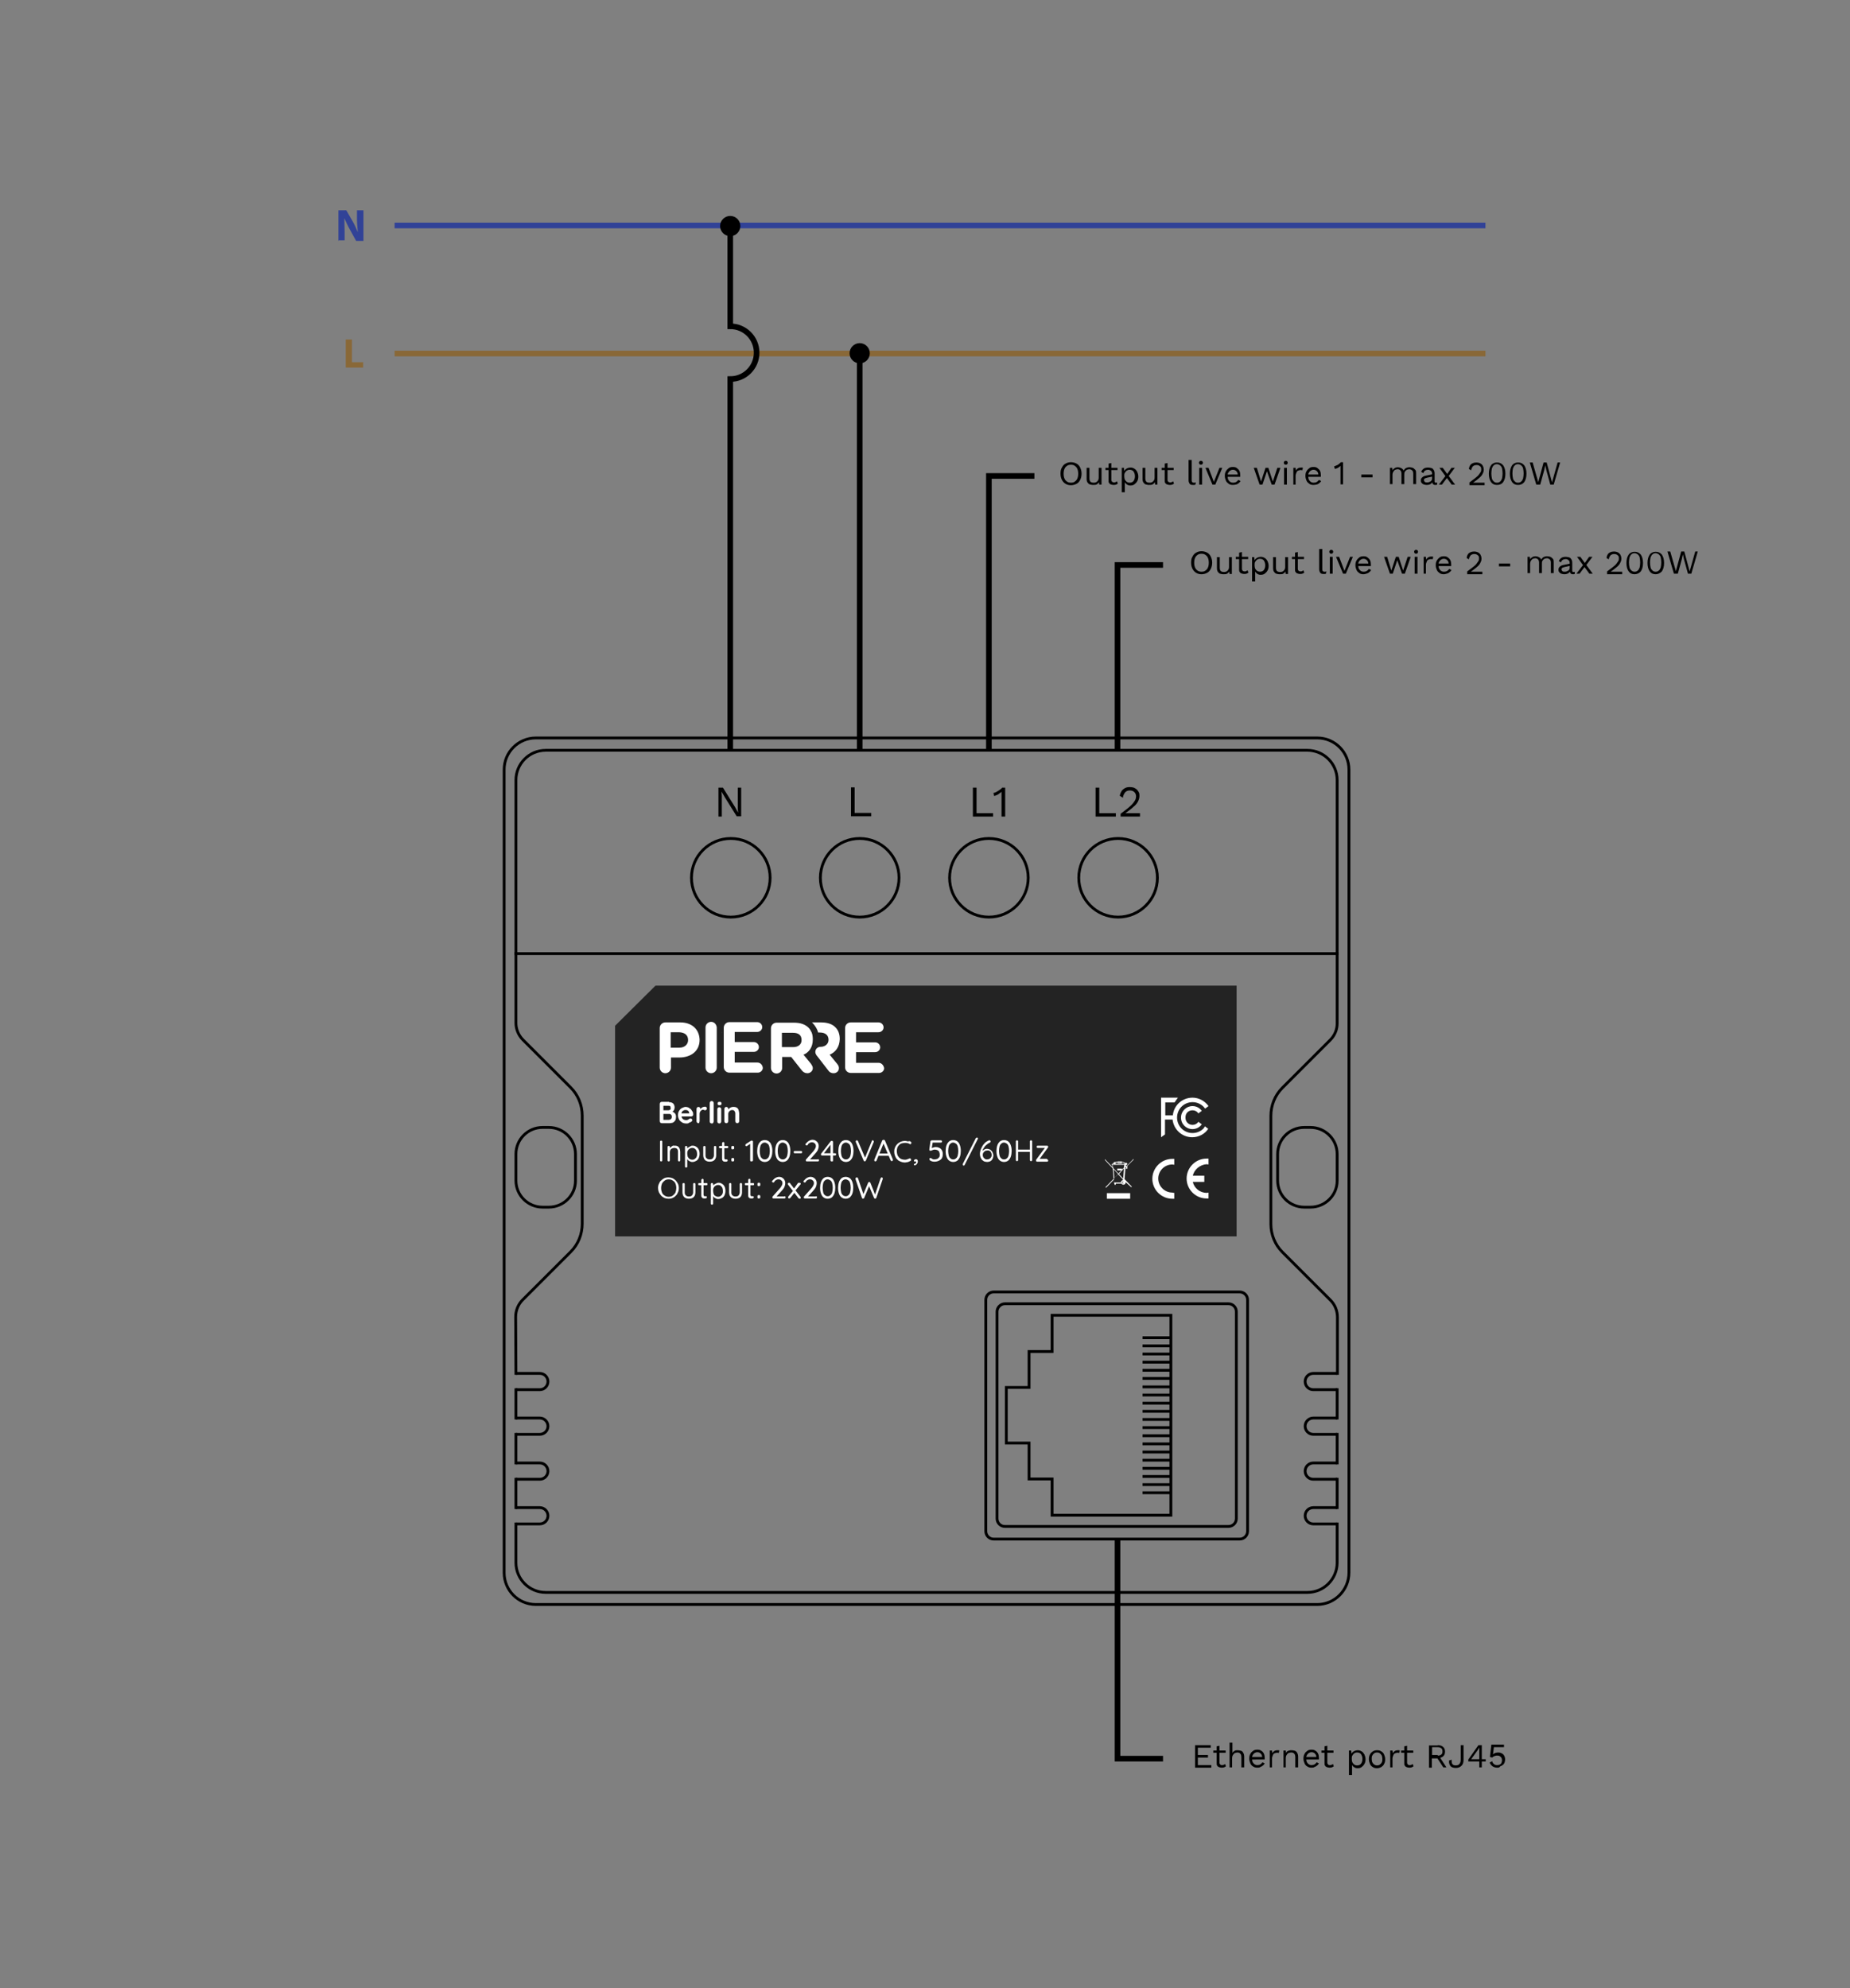 <?xml version="1.0" encoding="utf-8"?>
<!-- Generator: Adobe Illustrator 27.8.1, SVG Export Plug-In . SVG Version: 6.00 Build 0)  -->
<svg version="1.1" id="Layer_1" xmlns="http://www.w3.org/2000/svg" xmlns:xlink="http://www.w3.org/1999/xlink" x="0px" y="0px"
	 viewBox="0 0 658.7 708" style="enable-background:new 0 0 658.7 708;" xml:space="preserve">
<rect x="0" y="0" width="658.7" height="708" fill="#808080" stroke="none"/>
<style type="text/css">
	.st0{display:none;}
	.st1{fill:none;stroke:#000000;stroke-miterlimit:10;}
	.st2{fill:none;stroke:#000000;stroke-linecap:square;stroke-miterlimit:10;}
	.st3{fill:#232323;}
	.st4{fill:#FFFFFF;}
	.st5{fill-rule:evenodd;clip-rule:evenodd;fill:#FFFFFF;}
	.st6{fill:none;stroke:#896837;stroke-width:2;stroke-miterlimit:10;}
	.st7{fill:none;stroke:#314297;stroke-width:2;stroke-miterlimit:10;}
	.st8{fill:#896837;}
	.st9{fill:#314297;}
	.st10{fill:none;stroke:#000000;stroke-width:2;stroke-miterlimit:10;}
</style>
<g id="photo" class="st0">
</g>
<g id="Layer_2_00000078039140568060691510000012872816669856624059_">
	<path class="st1" d="M183.7,505h8.5c1.6,0,2.9,1.3,2.9,2.9l0,0c0,1.6-1.3,2.9-2.9,2.9h-8.5"/>
	<path class="st1" d="M183.7,489.1h8.5c1.6,0,2.9,1.3,2.9,2.9l0,0c0,1.6-1.3,2.9-2.9,2.9
		h-8.5"/>
	<path class="st1" d="M476.1,489.1h-8.5c-1.6,0-2.9,1.3-2.9,2.9l0,0
		c0,1.6,1.3,2.9,2.9,2.9h8.5"/>
	<path class="st1" d="M183.7,521h8.5c1.6,0,2.9,1.3,2.9,2.9l0,0c0,1.6-1.3,2.9-2.9,2.9h-8.5"/>
	<path class="st1" d="M183.7,536.9h8.5c1.6,0,2.9,1.3,2.9,2.9l0,0c0,1.6-1.3,2.9-2.9,2.9
		h-8.5"/>
	<path class="st1" d="M476.1,505h-8.5c-1.6,0-2.9,1.3-2.9,2.9l0,0
		c0,1.6,1.3,2.9,2.9,2.9h8.5"/>
	<path class="st1" d="M476.1,521h-8.5c-1.6,0-2.9,1.3-2.9,2.9l0,0
		c0,1.6,1.3,2.9,2.9,2.9h8.5"/>
	<path class="st1" d="M476.1,536.9h-8.5c-1.6,0-2.9,1.3-2.9,2.9l0,0
		c0,1.6,1.3,2.9,2.9,2.9h8.5"/>
	<path class="st2" d="M195.4,429.9h-2.2c-5.2,0-9.5-4.2-9.5-9.5V411c0-5.2,4.2-9.5,9.5-9.5h2.2
		c5.2,0,9.5,4.2,9.5,9.5v9.5C204.9,425.7,200.6,429.9,195.4,429.9z"/>
	<path class="st2" d="M466.6,429.9h-2.2c-5.2,0-9.5-4.2-9.5-9.5V411c0-5.2,4.2-9.5,9.5-9.5h2.2
		c5.2,0,9.5,4.2,9.5,9.5v9.5C476.1,425.7,471.8,429.9,466.6,429.9z"/>
	<path class="st2" d="M183.7,371.8"/>
	<line class="st2" x1="183.7" y1="505" x2="183.7" y2="494.9"/>
	<polyline class="st2" points="183.7,521 183.7,513.4 183.7,510.8 	"/>
	<line class="st2" x1="183.7" y1="536.9" x2="183.7" y2="526.8"/>
	<path class="st2" d="M476.1,542.7V548.5v8c0,5.8-4.7,10.6-10.6,10.6H194.3
		c-5.8,0-10.6-4.7-10.6-10.6v-8v-5.8"/>
	<line class="st2" x1="476.1" y1="526.8" x2="476.1" y2="536.9"/>
	<polyline class="st2" points="476.1,510.8 476.1,517.4 476.1,521 	"/>
	<line class="st2" x1="476.1" y1="494.9" x2="476.1" y2="505"/>
	<path class="st2" d="M183.7,489.1v-0.4L183.6,469c0-2.3,0.9-4.5,2.5-6.1L203.2,445.8
		c2.7-2.7,4.1-6.3,4.1-10v-38.5c0-3.8-1.5-7.4-4.1-10l-17-17c-1.6-1.6-2.5-3.8-2.5-6V363.5
		v-5.8v-6.1v-5.8v-6.1v-5.8v-30.6v-5.8v-6.1v-5.8v-7.8
		c0-5.8,4.7-10.6,10.6-10.6H465.5c5.8,0,10.6,4.7,10.6,10.6v7.8v5.8v6.1v5.8
		v30.6v5.8v6.1v5.8v6.1V363.5v1c0,2.2-0.9,4.3-2.5,5.9l-17,17
		c-2.7,2.7-4.1,6.3-4.1,10v38.5c0,3.8,1.5,7.4,4.1,10L473.7,463
		c1.6,1.6,2.5,3.8,2.5,6.1v19.7v0.3"/>
	<circle class="st1" cx="260.2" cy="312.6" r="14"/>
	<circle class="st1" cx="306.1" cy="312.6" r="14"/>
	<circle class="st1" cx="352.1" cy="312.6" r="14"/>
	<circle class="st1" cx="398.1" cy="312.6" r="14"/>
	<g>
		<path d="M391.4,289.6h5.9v1.2h-7.2v-10.3h1.3v9.1H391.4z"/>
		<path d="M399,290.8v-1c1-0.8,1.9-1.4,2.6-2s1.3-1.1,1.7-1.6
			c0.4-0.5,0.7-0.9,0.9-1.3C404.4,284.5,404.5,284,404.5,283.6c0-0.6-0.2-1.1-0.6-1.5
			S403,281.5,402.3,281.5s-1.3,0.2-1.7,0.7c-0.4,0.5-0.7,1.1-0.8,1.9l-1.1-0.7
			c0.1-0.6,0.3-1.1,0.6-1.6c0.3-0.5,0.7-0.8,1.2-1.1
			c0.5-0.3,1.1-0.4,1.8-0.4c0.5,0,1,0.1,1.4,0.2c0.4,0.2,0.8,0.4,1.1,0.7
			c0.3,0.3,0.5,0.6,0.7,1S405.7,283,405.7,283.5c0,0.6-0.2,1.3-0.5,1.9
			s-0.8,1.3-1.6,1.9c-0.7,0.7-1.7,1.4-2.9,2.3l0,0c0.1,0,0.3,0,0.5,0
			s0.4,0,0.6,0s0.4,0,0.5,0h3.6v1.2H399z"/>
	</g>
	<g>
		<path d="M347.7,289.6h5.9v1.2h-7.2v-10.3h1.3v9.1H347.7z"/>
		<path d="M356.6,290.8v-7.6c0-0.2,0-0.4,0-0.6s0-0.4,0-0.6
			c-0.4,0.3-0.8,0.6-1.2,0.9c-0.5,0.3-1,0.4-1.4,0.6l-0.3-1.1
			c0.2,0,0.4-0.1,0.7-0.2c0.3-0.1,0.6-0.3,0.9-0.5s0.6-0.4,0.9-0.6
			s0.5-0.4,0.6-0.6h1.1v10.3h-1.3V290.8z"/>
	</g>
	<g>
		<path d="M304.3,289.5h5.9v1.2h-7.2v-10.3h1.3V289.5H304.3z"/>
	</g>
	<g>
		<path d="M263.9,280.4v10.3h-1.6L258,283.8l-1.1-1.9l0,0L257,283.5v7.3h-1.2V280.5h1.6
			l4.3,6.9l1.1,2l0,0l-0.1-1.6V280.5h1.2V280.4z"/>
	</g>
	<path class="st2" d="M353.8,548.1h87.6c1.6,0,2.8-1.3,2.8-2.8v-82.4
		c0-1.6-1.3-2.8-2.8-2.8h-87.6c-1.6,0-2.8,1.3-2.8,2.8v82.4
		C351,546.8,352.2,548.1,353.8,548.1z"/>
	<path class="st2" d="M357.8,464.3h79.6c1.6,0,2.8,1.3,2.8,2.8v73.7
		c0,1.6-1.3,2.8-2.8,2.8h-79.6c-1.6,0-2.8-1.3-2.8-2.8v-73.7
		C355,465.6,356.3,464.3,357.8,464.3z"/>
	<g>
		<polygon class="st1" points="416.9,539.6 374.6,539.6 374.6,526.7 366.4,526.7 
			366.4,513.9 358.3,513.9 358.3,504 358.3,504 358.3,494.1 366.4,494.1 
			366.4,481.3 374.6,481.3 374.6,468.4 416.9,468.4 		"/>
		<g>
			<line class="st1" x1="416.9" y1="476.4" x2="406.8" y2="476.4"/>
			<line class="st1" x1="416.9" y1="479.3" x2="406.8" y2="479.3"/>
			<line class="st1" x1="416.9" y1="482.2" x2="406.8" y2="482.2"/>
			<line class="st1" x1="416.9" y1="485.1" x2="406.8" y2="485.1"/>
			<line class="st1" x1="416.9" y1="488" x2="406.8" y2="488"/>
			<line class="st1" x1="416.9" y1="490.9" x2="406.8" y2="490.9"/>
			<line class="st1" x1="416.9" y1="493.9" x2="406.8" y2="493.9"/>
			<line class="st1" x1="416.9" y1="496.8" x2="406.8" y2="496.8"/>
			<line class="st1" x1="416.9" y1="499.7" x2="406.8" y2="499.7"/>
			<line class="st1" x1="416.9" y1="502.6" x2="406.8" y2="502.6"/>
			<line class="st1" x1="416.9" y1="505.5" x2="406.8" y2="505.5"/>
			<line class="st1" x1="416.9" y1="508.4" x2="406.8" y2="508.4"/>
			<line class="st1" x1="416.9" y1="511.3" x2="406.8" y2="511.3"/>
			<line class="st1" x1="416.9" y1="514.2" x2="406.8" y2="514.2"/>
			<line class="st1" x1="416.9" y1="517.1" x2="406.8" y2="517.1"/>
			<line class="st1" x1="416.9" y1="520" x2="406.8" y2="520"/>
			<line class="st1" x1="416.9" y1="522.9" x2="406.8" y2="522.9"/>
			<line class="st1" x1="416.9" y1="525.8" x2="406.8" y2="525.8"/>
			<line class="st1" x1="416.9" y1="528.7" x2="406.8" y2="528.7"/>
			<line class="st1" x1="416.9" y1="531.6" x2="406.8" y2="531.6"/>
		</g>
	</g>
	<path class="st2" d="M469,571.4H190.8c-6.3,0-11.3-5.1-11.3-11.3V274.1c0-6.3,5.1-11.3,11.3-11.3
		H469c6.3,0,11.3,5.1,11.3,11.3V560C480.3,566.3,475.2,571.4,469,571.4z"/>
	<line class="st2" x1="183.7" y1="339.6" x2="476.1" y2="339.6"/>
	<polygon class="st3" points="219,365.3 233.4,351 440.3,351 440.3,440.3 219,440.3 	"/>
	<path class="st4" d="M398.9,413.9h-0.8V414h0.8V413.9z M396.6,414.3
		c-0.1,0.1-0.2,0.2-0.3,0.3h0.3V414.3z M400.9,415.6l-0.3,0.3v0.2H401
		L400.9,415.6L400.9,415.6z M398.1,418.1L396.5,416.4l0.3,3.1L398.1,418.1z
		 M398.4,418.1l1.5,1.6l0.3-3.5l0,0v-0.1L398.4,418.1z M396.4,416l1.8,1.9l1.1-1.1
		h-1.5v-0.6H399.5v0.3l0.7-0.7v-0.6h0.1v-0.4h-4.1L396.4,416z M400.8,421v0.1
		c0,0.5-0.4,0.8-0.8,0.8c-0.3,0-0.6-0.2-0.7-0.4h-2v0.4h-0.5V421.5
		c-0.1,0-0.1-0.1-0.1-0.1l-0.1-1.3L393.8,423l-0.2-0.2l2.9-3l-0.3-3.7
		l-2.8-3v-0.3l2.8,2.9l-0.1-0.8h-0.3v-0.3h0.3c0,0,0,0,0-0.1
		c0.1-0.2,0.3-0.4,0.6-0.5v-0.2h0.5l0,0c0.3-0.1,0.5-0.1,0.8-0.1v-0.1h1.4
		v0.7h-1.4V414c-0.2,0-0.5,0.1-0.8,0.1V414.5h3.3c-0.1-0.3-0.6-0.5-1.1-0.5v-0.3
		c0.5,0.1,1,0.2,1.3,0.5c0.1-0.1,0.2-0.1,0.3-0.1c0.2,0,0.4,0.2,0.4,0.4
		c0,0.2-0.2,0.4-0.4,0.4c-0.1,0-0.1,0-0.1,0v0.4h0.2l2.5-2.6v0.3l-2.2,2.2
		l0,0v1h-0.7l-0.3,3.7l2.6,2.7l-0.2,0.2L400.8,421z M399.1,421.1
		c0-0.4,0.3-0.8,0.7-0.8v-0.3l-1.7-1.8l-1.5,1.5l0.1,1.4L399.1,421.1
		C399.1,421.2,399.1,421.2,399.1,421.1z M399.5,421.1c0,0.2,0.2,0.4,0.4,0.4
		s0.4-0.2,0.4-0.4c0-0.2-0.2-0.4-0.4-0.4S399.5,420.9,399.5,421.1z
		 M399.7,421.1c0-0.2,0.1-0.3,0.3-0.3c0.2,0,0.3,0.1,0.3,0.3
		c0,0.2-0.1,0.3-0.3,0.3C399.8,421.4,399.7,421.3,399.7,421.1z M394.1,424.9
		h8.3v2h-8.3V424.9z"/>
	<g>
		<path class="st4" d="M428.5,401.9c-1,1-2.4,1.6-3.9,1.6s-2.9-0.6-3.9-1.6
			S419.1,399.5,419.1,398s0.6-2.9,1.6-3.9s2.4-1.6,3.9-1.6
			s2.9,0.6,3.9,1.6c0.2,0.2,0.4,0.5,0.6,0.7l1.2-0.9
			c-1.3-1.8-3.4-3-5.7-3c-3.7,0-6.7,2.8-7,6.3h-2.7v-4.6h3.3l1.2-1.7h-6V405
			l1.4-1v-5.3H417.5c0.4,3.6,3.4,6.3,7,6.3c2.4,0,4.5-1.2,5.7-3L429,401.1
			C428.9,401.4,428.7,401.6,428.5,401.9z"/>
		<path class="st4" d="M424.6,395.4c0.9,0,1.6,0.4,2.1,1.1l1.2-0.9
			c-0.7-1-1.9-1.7-3.3-1.7c-2.2,0-4.1,1.8-4.1,4.1
			c0,2.3,1.8,4.1,4.1,4.1c1.4,0,2.6-0.7,3.3-1.7L426.7,399.5
			c-0.5,0.7-1.2,1.1-2.1,1.1c-1.4,0-2.5-1.1-2.5-2.5
			C422,396.5,423.1,395.4,424.6,395.4z"/>
	</g>
	<g>
		<path class="st5" d="M418.1,424.8v2.1c-0.2,0-0.5,0-0.7,0c-3.9,0-7.1-3.2-7.1-7.1
			s3.2-7.1,7.1-7.1c0.2,0,0.5,0,0.7,0v2.1c-0.2,0-0.5-0.1-0.7-0.1
			c-2.8,0-5,2.3-5,5c0,2.8,2.3,5,5,5C417.6,424.8,417.8,424.8,418.1,424.8
			L418.1,424.8z"/>
		<path class="st5" d="M424.7,418.7h4.1v2.2h-4.1c0.5,2.2,2.5,3.9,4.9,3.9
			c0.2,0,0.5,0,0.7-0.1v2.1c-0.2,0-0.5,0-0.7,0c-3.9,0-7.1-3.2-7.1-7.1
			s3.2-7.1,7.1-7.1c0.2,0,0.5,0,0.7,0v2.1c-0.2,0-0.5-0.1-0.7-0.1
			C427.2,414.8,425.2,416.5,424.7,418.7L424.7,418.7z"/>
	</g>
	<g>
		<g>
			<path class="st4" d="M235.8,413.2c0,0.1,0,0.2-0.1,0.3c-0.1,0.1-0.2,0.1-0.3,0.1
				s-0.2,0-0.3-0.1s-0.1-0.2-0.1-0.3v-6.6c0-0.1,0-0.2,0.1-0.3
				c0.1-0.1,0.2-0.1,0.3-0.1s0.2,0,0.3,0.1s0.1,0.2,0.1,0.3V413.2z"/>
			<path class="st4" d="M240.3,408c0.5,0,0.9,0.1,1.1,0.3c0.3,0.2,0.5,0.5,0.6,0.8
				s0.2,0.7,0.2,1.1v3c0,0.1,0,0.2-0.1,0.3c-0.1,0.1-0.2,0.1-0.3,0.1s-0.2,0-0.3-0.1
				s-0.1-0.2-0.1-0.3v-3c0-0.3,0-0.5-0.1-0.7s-0.2-0.4-0.4-0.5s-0.5-0.2-0.8-0.2
				s-0.6,0.1-0.8,0.2c-0.3,0.1-0.5,0.3-0.6,0.5s-0.2,0.5-0.2,0.7v3
				c0,0.1,0,0.2-0.1,0.3c-0.1,0.1-0.2,0.1-0.3,0.1s-0.2,0-0.3-0.1
				s-0.1-0.2-0.1-0.3v-4.7c0-0.1,0-0.2,0.1-0.3c0.1-0.1,0.2-0.1,0.3-0.1
				s0.2,0,0.3,0.1s0.1,0.2,0.1,0.3v0.8l-0.2,0.2c0-0.2,0.1-0.4,0.2-0.6
				c0.1-0.2,0.3-0.4,0.5-0.5c0.2-0.2,0.4-0.3,0.6-0.4C239.8,408,240.1,408,240.3,408z"/>
			<path class="st4" d="M246.6,408c0.5,0,0.9,0.1,1.3,0.4c0.4,0.2,0.7,0.6,0.9,1
				s0.3,0.9,0.3,1.5s-0.1,1-0.3,1.5c-0.2,0.4-0.5,0.8-0.9,1s-0.8,0.4-1.3,0.4c-0.3,0-0.5,0-0.7-0.1
				s-0.4-0.2-0.6-0.3c-0.2-0.1-0.3-0.3-0.5-0.5c-0.1-0.2-0.2-0.3-0.3-0.5l0.2-0.2v3.2
				c0,0.1,0,0.2-0.1,0.3s-0.2,0.1-0.3,0.1s-0.2,0-0.3-0.1s-0.1-0.2-0.1-0.3V408.5
				c0-0.1,0-0.2,0.1-0.3c0.1-0.1,0.2-0.1,0.3-0.1s0.2,0,0.3,0.1S244.7,408.4,244.7,408.5v1
				l-0.2-0.1c0-0.2,0.1-0.4,0.3-0.5c0.1-0.2,0.3-0.3,0.5-0.4s0.4-0.2,0.6-0.3
				C246.1,408,246.4,408,246.6,408z M246.5,408.8c-0.4,0-0.7,0.1-1,0.3
				c-0.3,0.2-0.5,0.4-0.6,0.7c-0.2,0.3-0.2,0.7-0.2,1.1s0.1,0.7,0.2,1.1
				c0.2,0.3,0.4,0.6,0.6,0.7c0.3,0.2,0.6,0.3,1,0.3s0.7-0.1,0.9-0.3
				c0.3-0.2,0.5-0.4,0.6-0.7c0.2-0.3,0.2-0.7,0.2-1.1s-0.1-0.8-0.2-1.1
				c-0.2-0.3-0.4-0.6-0.6-0.7C247.2,408.9,246.9,408.8,246.5,408.8z"/>
			<path class="st4" d="M254.6,408.1c0.1,0,0.2,0,0.3,0.1s0.1,0.2,0.1,0.3v2.9
				c0,0.7-0.2,1.3-0.6,1.7c-0.4,0.4-1,0.6-1.7,0.6s-1.3-0.2-1.7-0.6
				s-0.6-1-0.6-1.7V408.5c0-0.1,0-0.2,0.1-0.3c0.1-0.1,0.2-0.1,0.3-0.1
				s0.2,0,0.3,0.1s0.1,0.2,0.1,0.3v2.9c0,0.5,0.1,0.9,0.4,1.1
				c0.3,0.3,0.6,0.4,1.1,0.4s0.8-0.1,1.1-0.4c0.2-0.3,0.4-0.6,0.4-1.1V408.5
				c0-0.1,0-0.2,0.1-0.3C254.4,408.1,254.5,408.1,254.6,408.1z"/>
			<path class="st4" d="M256.4,408.1h2.5c0.1,0,0.2,0,0.3,0.1
				c0.1,0.1,0.1,0.2,0.1,0.3c0,0.1,0,0.2-0.1,0.3
				c-0.1,0.1-0.2,0.1-0.3,0.1h-2.5c-0.1,0-0.2,0-0.3-0.1S256,408.6,256,408.5
				c0-0.1,0-0.2,0.1-0.3S256.3,408.1,256.4,408.1z M257.5,406.7
				c0.1,0,0.2,0,0.3,0.1c0.1,0.1,0.1,0.2,0.1,0.3v5.2
				c0,0.2,0,0.3,0.1,0.4c0,0.1,0.1,0.1,0.2,0.2c0.1,0,0.2,0,0.2,0
				c0.1,0,0.1,0,0.2,0s0.1,0,0.2,0s0.1,0,0.2,0.1s0.1,0.2,0.1,0.3
				c0,0.1-0.1,0.2-0.2,0.3c-0.2,0.1-0.3,0.1-0.5,0.1c-0.1,0-0.2,0-0.4,0
				c-0.1,0-0.3-0.1-0.4-0.1c-0.1-0.1-0.3-0.2-0.4-0.4
				c-0.1-0.2-0.1-0.4-0.1-0.8v-5.2c0-0.1,0-0.2,0.1-0.3
				C257.3,406.7,257.4,406.7,257.5,406.7z"/>
			<path class="st4" d="M260.8,409.3c-0.2,0-0.3,0-0.3-0.1
				c-0.1-0.1-0.1-0.2-0.1-0.4v-0.2c0-0.2,0-0.3,0.1-0.4
				s0.2-0.1,0.3-0.1h0.1c0.2,0,0.3,0,0.4,0.1s0.1,0.2,0.1,0.4v0.2
				c0,0.2,0,0.3-0.1,0.4C261.2,409.2,261.1,409.3,260.8,409.3L260.8,409.3z
				 M260.8,413.6c-0.2,0-0.3,0-0.3-0.1c-0.1-0.1-0.1-0.2-0.1-0.4v-0.2
				c0-0.2,0-0.3,0.1-0.4s0.2-0.1,0.3-0.1h0.1c0.2,0,0.3,0,0.4,0.1
				s0.1,0.2,0.1,0.4v0.2c0,0.2,0,0.3-0.1,0.4
				C261.2,413.6,261.1,413.6,260.8,413.6L260.8,413.6z"/>
			<path class="st4" d="M267.5,413.6c-0.1,0-0.2,0-0.3-0.1c-0.1-0.1-0.1-0.2-0.1-0.3
				v-6.1l0.1,0.2L266,408.1c-0.1,0-0.2,0.1-0.2,0.1c-0.1,0-0.2,0-0.3-0.1
				c-0.1-0.1-0.1-0.2-0.1-0.3c0-0.2,0.1-0.3,0.2-0.4l1.7-1.1
				c0.1,0,0.1-0.1,0.2-0.1s0.1,0,0.2,0s0.2,0,0.3,0.1
				c0.1,0.1,0.1,0.2,0.1,0.3v6.6c0,0.1,0,0.2-0.1,0.3
				C267.7,413.6,267.6,413.6,267.5,413.6z"/>
			<path class="st4" d="M272.3,413.8c-0.6,0-1.1-0.2-1.5-0.5s-0.7-0.8-0.9-1.4
				c-0.2-0.6-0.3-1.2-0.3-2c0-0.7,0.1-1.4,0.3-2c0.2-0.6,0.5-1,0.9-1.4
				c0.4-0.3,0.9-0.5,1.5-0.5s1.1,0.2,1.5,0.5s0.7,0.8,0.9,1.4
				c0.2,0.6,0.3,1.2,0.3,2c0,0.7-0.1,1.4-0.3,2c-0.2,0.6-0.5,1-0.9,1.4
				C273.4,413.6,272.9,413.8,272.3,413.8z M272.3,412.9c0.4,0,0.7-0.1,1-0.4
				c0.3-0.2,0.5-0.6,0.6-1s0.2-1,0.2-1.6s-0.1-1.2-0.2-1.6s-0.3-0.8-0.6-1
				c-0.3-0.2-0.6-0.4-1-0.4s-0.7,0.1-1,0.4c-0.3,0.2-0.5,0.6-0.6,1
				s-0.2,1-0.2,1.6S270.6,411,270.7,411.5c0.1,0.4,0.3,0.8,0.6,1
				C271.6,412.8,271.9,412.9,272.3,412.9z"/>
			<path class="st4" d="M278.7,413.8c-0.6,0-1.1-0.2-1.5-0.5S276.5,412.5,276.3,411.9
				c-0.2-0.6-0.3-1.2-0.3-2c0-0.7,0.1-1.4,0.3-2c0.2-0.6,0.5-1,0.9-1.4
				c0.4-0.3,0.9-0.5,1.5-0.5s1.1,0.2,1.5,0.5s0.7,0.8,0.9,1.4
				c0.2,0.6,0.3,1.2,0.3,2c0,0.7-0.1,1.4-0.3,2c-0.2,0.6-0.5,1-0.9,1.4
				C279.8,413.6,279.3,413.8,278.7,413.8z M278.7,412.9c0.4,0,0.7-0.1,1-0.4
				c0.3-0.2,0.5-0.6,0.6-1s0.2-1,0.2-1.6s-0.1-1.2-0.2-1.6s-0.3-0.8-0.6-1
				c-0.3-0.2-0.6-0.4-1-0.4s-0.7,0.1-1,0.4c-0.3,0.2-0.5,0.6-0.6,1
				s-0.2,1-0.2,1.6S277,411,277.1,411.5c0.1,0.4,0.3,0.8,0.6,1
				C278,412.8,278.4,412.9,278.7,412.9z"/>
			<path class="st4" d="M283,410.7c-0.1,0-0.2,0-0.3-0.1c-0.1-0.1-0.1-0.2-0.1-0.3
				c0-0.1,0-0.2,0.1-0.3c0.1-0.1,0.2-0.1,0.3-0.1h2.2
				c0.1,0,0.2,0,0.3,0.1c0.1,0.1,0.1,0.2,0.1,0.3c0,0.1,0,0.2-0.1,0.3
				c-0.1,0.1-0.2,0.1-0.3,0.1H283z"/>
			<path class="st4" d="M291.2,412.8c0.1,0,0.2,0,0.3,0.1c0.1,0.1,0.1,0.2,0.1,0.3
				c0,0.1,0,0.2-0.1,0.3s-0.2,0.1-0.3,0.1h-3.9c-0.1,0-0.2,0-0.3-0.1
				c-0.1-0.1-0.1-0.2-0.1-0.3c0-0.1,0-0.2,0.1-0.3l2.4-2.7
				c0.4-0.4,0.6-0.8,0.8-1.1c0.2-0.3,0.3-0.6,0.3-0.9
				c0-0.4-0.1-0.8-0.4-1c-0.3-0.3-0.6-0.4-1-0.4c-0.2,0-0.4,0-0.6,0.1
				s-0.4,0.2-0.5,0.3c-0.2,0.1-0.3,0.3-0.4,0.5c-0.1,0.1-0.1,0.2-0.2,0.2
				s-0.1,0-0.2,0s-0.2,0-0.3-0.1c-0.1-0.1-0.1-0.2-0.1-0.3
				c0-0.1,0-0.2,0.1-0.2c0-0.1,0.1-0.1,0.2-0.2
				c0.2-0.2,0.3-0.4,0.6-0.6c0.2-0.2,0.5-0.3,0.7-0.4
				c0.3-0.1,0.5-0.2,0.8-0.2c0.5,0,0.9,0.1,1.2,0.3
				c0.3,0.2,0.6,0.4,0.8,0.8c0.2,0.3,0.3,0.7,0.3,1.2
				c0,0.4-0.1,0.8-0.3,1.3c-0.2,0.5-0.6,0.9-1,1.4l-1.9,2.1l-0.1-0.1h3
				V412.8z"/>
			<path class="st4" d="M296.1,413.6c-0.1,0-0.2,0-0.3-0.1
				c-0.1-0.1-0.1-0.2-0.1-0.3v-5.9l0.2,0.1l-2.6,3.4v-0.1h4
				c0.1,0,0.2,0,0.3,0.1c0.1,0.1,0.1,0.2,0.1,0.3c0,0.1,0,0.2-0.1,0.3
				C297.5,411.5,297.4,411.5,297.3,411.5h-4.6c-0.1,0-0.2,0-0.3-0.1
				c-0.1-0.1-0.1-0.2-0.1-0.3c0-0.1,0-0.2,0.1-0.3l3.4-4.4
				c0.1-0.1,0.1-0.1,0.2-0.1s0.1,0,0.2,0s0.2,0,0.3,0.1
				c0.1,0.1,0.1,0.2,0.1,0.3v6.6c0,0.1,0,0.2-0.1,0.3
				C296.3,413.6,296.2,413.6,296.1,413.6z"/>
			<path class="st4" d="M301.2,413.8c-0.6,0-1.1-0.2-1.5-0.5S299,412.5,298.8,411.9
				c-0.2-0.6-0.3-1.2-0.3-2c0-0.7,0.1-1.4,0.3-2c0.2-0.6,0.5-1,0.9-1.4
				c0.4-0.3,0.9-0.5,1.5-0.5s1.1,0.2,1.5,0.5s0.7,0.8,0.9,1.4
				c0.2,0.6,0.3,1.2,0.3,2c0,0.7-0.1,1.4-0.3,2c-0.2,0.6-0.5,1-0.9,1.4
				C302.3,413.6,301.8,413.8,301.2,413.8z M301.2,412.9c0.4,0,0.7-0.1,1-0.4
				c0.3-0.2,0.5-0.6,0.6-1s0.2-1,0.2-1.6s-0.1-1.2-0.2-1.6s-0.3-0.8-0.6-1
				c-0.3-0.2-0.6-0.4-1-0.4s-0.7,0.1-1,0.4c-0.3,0.2-0.5,0.6-0.6,1
				s-0.2,1-0.2,1.6S299.5,411,299.6,411.5c0.1,0.4,0.3,0.8,0.6,1
				C300.5,412.8,300.8,412.9,301.2,412.9z"/>
			<path class="st4" d="M310.7,406.1c0.1,0,0.2,0,0.3,0.1s0.1,0.2,0.1,0.3
				c0,0.1,0,0.1,0,0.2l-2.8,6.6c0,0.1-0.1,0.2-0.2,0.2s-0.2,0.1-0.2,0.1
				c-0.1,0-0.2,0-0.2-0.1c-0.1,0-0.1-0.1-0.2-0.2l-2.8-6.6v-0.1V406.5
				c0-0.1,0-0.2,0.1-0.3c0.1-0.1,0.2-0.1,0.3-0.1
				c0.2,0,0.3,0.1,0.4,0.3l2.6,6.1h-0.2l2.5-6.1
				C310.4,406.2,310.5,406.1,310.7,406.1z"/>
			<path class="st4" d="M314.6,407.2l-2.5,6.1c0,0.1-0.1,0.2-0.2,0.2
				s-0.1,0.1-0.2,0.1s-0.2,0-0.3-0.1c-0.1-0.1-0.1-0.2-0.1-0.3
				c0,0,0-0.1,0-0.2l2.8-6.8c0-0.1,0.1-0.2,0.2-0.2s0.2-0.1,0.3-0.1
				c0.1,0,0.2,0,0.3,0.1c0.1,0,0.1,0.1,0.2,0.2l2.8,6.7c0,0.1,0,0.1,0,0.2
				s0,0.2-0.1,0.3c-0.1,0.1-0.2,0.1-0.3,0.1c-0.1,0-0.2,0-0.2-0.1
				c-0.1-0.1-0.1-0.1-0.2-0.2l-2.6-6.1L314.6,407.2z M312.7,411.6l0.4-0.8
				h3.2l0.2,0.8H312.7z"/>
			<path class="st4" d="M324.3,406.6c0.1,0.1,0.2,0.2,0.2,0.3c0,0.1,0,0.2-0.1,0.4
				c-0.1,0.1-0.1,0.1-0.2,0.2c-0.1,0-0.2,0-0.3-0.1
				c-0.2-0.1-0.5-0.3-0.8-0.3C322.8,407,322.5,407,322.2,407
				c-0.4,0-0.8,0.1-1.2,0.2c-0.4,0.1-0.7,0.4-0.9,0.6
				c-0.3,0.3-0.5,0.6-0.6,0.9c-0.1,0.4-0.2,0.8-0.2,1.2
				c0,0.5,0.1,0.9,0.2,1.3s0.4,0.7,0.6,1c0.3,0.3,0.6,0.5,0.9,0.6
				s0.7,0.2,1.1,0.2c0.3,0,0.6,0,0.8-0.1s0.5-0.2,0.8-0.3
				c0.1,0,0.2-0.1,0.3-0.1c0.1,0,0.2,0.1,0.3,0.2
				c0.1,0.1,0.1,0.2,0.1,0.4s-0.1,0.2-0.2,0.3
				c-0.2,0.1-0.4,0.2-0.6,0.3c-0.2,0.1-0.5,0.2-0.7,0.2s-0.5,0.1-0.7,0.1
				c-0.5,0-1-0.1-1.5-0.3c-0.5-0.2-0.9-0.4-1.2-0.8c-0.4-0.3-0.6-0.7-0.8-1.2
				c-0.2-0.5-0.3-1-0.3-1.6s0.1-1.1,0.3-1.5c0.2-0.5,0.5-0.9,0.8-1.2
				c0.3-0.3,0.8-0.6,1.2-0.8c0.5-0.2,1-0.3,1.5-0.3c0.4,0,0.7,0.1,1.1,0.2
				C323.7,406.3,324,406.4,324.3,406.6z"/>
			<path class="st4" d="M326.8,413.7c0,0.2-0.1,0.4-0.2,0.6s-0.3,0.4-0.4,0.5
				c-0.2,0.1-0.4,0.2-0.5,0.2s-0.1,0-0.2-0.1c-0.1,0-0.1-0.1-0.1-0.2
				s0-0.2,0.1-0.2s0.2-0.1,0.3-0.1c0.1-0.1,0.2-0.1,0.3-0.2
				c0.1-0.1,0.1-0.2,0.1-0.3c0-0.1,0-0.2-0.1-0.2
				c-0.1-0.1-0.1-0.1-0.2-0.1s-0.1,0-0.2,0s-0.1,0-0.1,0.1
				c-0.1,0-0.1-0.1-0.1-0.1s-0.1-0.1-0.1-0.2c0-0.2,0.1-0.3,0.2-0.4
				c0.2-0.1,0.3-0.2,0.5-0.2s0.4,0.1,0.6,0.3
				C326.7,413.2,326.8,413.4,326.8,413.7z"/>
			<path class="st4" d="M332.8,413.7c-0.3,0-0.6,0-0.9-0.1s-0.6-0.2-0.8-0.4
				C331,413.2,331,413.1,331,413s-0.1-0.2-0.1-0.2c0-0.1,0-0.2,0.1-0.3
				c0.1-0.1,0.2-0.1,0.3-0.1c0.1,0,0.2,0,0.3,0.1
				c0.2,0.1,0.3,0.2,0.5,0.3c0.2,0.1,0.4,0.1,0.6,0.1
				c0.4,0,0.7-0.1,1-0.2s0.5-0.4,0.7-0.6c0.2-0.3,0.2-0.6,0.2-1
				c0-0.3-0.1-0.6-0.2-0.9s-0.3-0.4-0.6-0.6c-0.3-0.1-0.6-0.2-0.9-0.2
				c-0.2,0-0.5,0-0.7,0.1s-0.4,0.2-0.5,0.2c-0.1,0.1-0.3,0.1-0.4,0.1
				s-0.2,0-0.3-0.1c-0.1-0.1-0.1-0.1-0.1-0.2s0-0.2,0-0.3l0.4-2.8
				c0-0.1,0.1-0.2,0.2-0.2c0.1-0.1,0.2-0.1,0.3-0.1H335
				c0.1,0,0.2,0,0.3,0.1s0.1,0.2,0.1,0.3c0,0.1,0,0.2-0.1,0.3
				c-0.1,0.1-0.2,0.1-0.3,0.1h-3l0.1-0.1l-0.4,2.4L331.5,409
				c0.1-0.1,0.2-0.1,0.4-0.2c0.2-0.1,0.3-0.1,0.6-0.2
				c0.2-0.1,0.4-0.1,0.7-0.1c0.5,0,0.9,0.1,1.3,0.3
				c0.4,0.2,0.7,0.5,0.9,0.9c0.2,0.4,0.3,0.8,0.3,1.3s-0.1,1-0.3,1.4
				c-0.2,0.4-0.6,0.7-1,0.9C333.8,413.6,333.3,413.7,332.8,413.7z"/>
			<path class="st4" d="M339.4,413.8c-0.6,0-1.1-0.2-1.5-0.5S337.2,412.5,337,411.9
				c-0.2-0.6-0.3-1.2-0.3-2c0-0.7,0.1-1.4,0.3-2c0.2-0.6,0.5-1,0.9-1.4
				c0.4-0.3,0.9-0.5,1.5-0.5s1.1,0.2,1.5,0.5s0.7,0.8,0.9,1.4
				c0.2,0.6,0.3,1.2,0.3,2c0,0.7-0.1,1.4-0.3,2c-0.2,0.6-0.5,1-0.9,1.4
				C340.5,413.6,340,413.8,339.4,413.8z M339.4,412.9c0.4,0,0.7-0.1,1-0.4
				c0.3-0.2,0.5-0.6,0.6-1s0.2-1,0.2-1.6s-0.1-1.2-0.2-1.6s-0.3-0.8-0.6-1
				c-0.3-0.2-0.6-0.4-1-0.4s-0.7,0.1-1,0.4c-0.3,0.2-0.5,0.6-0.6,1
				s-0.2,1-0.2,1.6S337.7,411,337.8,411.5c0.1,0.4,0.3,0.8,0.6,1
				C338.7,412.8,339,412.9,339.4,412.9z"/>
			<path class="st4" d="M343.2,415.1c-0.1,0-0.2,0-0.3-0.1
				c-0.1-0.1-0.1-0.2-0.1-0.3c0-0.1,0-0.1,0-0.2l4.6-9.1
				c0.1-0.1,0.1-0.2,0.2-0.2s0.1-0.1,0.2-0.1s0.2,0,0.3,0.1
				c0.1,0.1,0.1,0.2,0.1,0.3c0,0.1,0,0.1-0.1,0.2l-4.6,9.1
				c0,0.1-0.1,0.2-0.2,0.2C343.4,415,343.3,415.1,343.2,415.1z"/>
			<path class="st4" d="M351.5,413.8c-0.4,0-0.8-0.1-1.1-0.2
				c-0.3-0.2-0.6-0.4-0.8-0.6c-0.2-0.3-0.4-0.6-0.5-0.9s-0.2-0.7-0.2-1
				s0-0.7,0.1-1c0.1-0.4,0.2-0.8,0.4-1.2c0.2-0.4,0.4-0.8,0.6-1.1
				c0.3-0.4,0.6-0.7,0.9-1c0.4-0.3,0.8-0.5,1.2-0.7c0.1,0,0.1,0,0.2,0
				s0.2,0,0.3,0.1c0.1,0.1,0.1,0.2,0.1,0.3c0,0.1,0,0.2-0.1,0.3
				c-0.1,0.1-0.2,0.1-0.3,0.2c-0.3,0.1-0.6,0.3-0.8,0.5
				c-0.3,0.2-0.5,0.4-0.8,0.7c-0.2,0.3-0.4,0.6-0.6,0.9s-0.3,0.6-0.3,1
				l-0.3,0.1c0.1-0.2,0.3-0.4,0.5-0.5c0.2-0.2,0.4-0.3,0.6-0.4
				s0.5-0.2,0.8-0.2s0.6,0.1,0.9,0.2s0.5,0.3,0.7,0.5s0.4,0.5,0.5,0.8
				s0.2,0.6,0.2,0.9c0,0.4-0.1,0.8-0.3,1.2c-0.2,0.4-0.5,0.7-0.9,0.9
				C352.4,413.6,352,413.8,351.5,413.8z M351.5,412.9c0.3,0,0.6-0.1,0.8-0.2
				c0.2-0.1,0.4-0.3,0.6-0.6c0.1-0.2,0.2-0.5,0.2-0.8S353,410.7,352.9,410.5
				c-0.1-0.3-0.3-0.5-0.5-0.6c-0.2-0.2-0.5-0.2-0.8-0.2s-0.6,0.1-0.9,0.2
				c-0.2,0.2-0.4,0.4-0.6,0.6c-0.1,0.3-0.2,0.5-0.2,0.8
				s0.1,0.6,0.2,0.8c0.1,0.2,0.3,0.4,0.6,0.6
				C350.9,412.9,351.2,412.9,351.5,412.9z"/>
			<path class="st4" d="M357.5,413.8c-0.6,0-1.1-0.2-1.5-0.5s-0.7-0.8-0.9-1.4
				c-0.2-0.6-0.3-1.2-0.3-2c0-0.7,0.1-1.4,0.3-2c0.2-0.6,0.5-1,0.9-1.4
				c0.4-0.3,0.9-0.5,1.5-0.5s1.1,0.2,1.5,0.5s0.7,0.8,0.9,1.4
				c0.2,0.6,0.3,1.2,0.3,2c0,0.7-0.1,1.4-0.3,2c-0.2,0.6-0.5,1-0.9,1.4
				C358.6,413.6,358.1,413.8,357.5,413.8z M357.5,412.9c0.4,0,0.7-0.1,1-0.4
				c0.3-0.2,0.5-0.6,0.6-1s0.2-1,0.2-1.6s-0.1-1.2-0.2-1.6s-0.3-0.8-0.6-1
				c-0.3-0.2-0.6-0.4-1-0.4s-0.7,0.1-1,0.4c-0.3,0.2-0.5,0.6-0.6,1
				s-0.2,1-0.2,1.6S355.8,411,355.9,411.5c0.1,0.4,0.3,0.8,0.6,1
				C356.8,412.8,357.1,412.9,357.5,412.9z"/>
			<path class="st4" d="M362.1,406.1c0.1,0,0.2,0,0.3,0.1C362.5,406.3,362.5,406.4,362.5,406.5
				v6.6c0,0.1,0,0.2-0.1,0.3C362.3,413.5,362.2,413.5,362.1,413.5
				c-0.1,0-0.2,0-0.3-0.1c-0.1-0.1-0.1-0.2-0.1-0.3V406.5
				c0-0.1,0-0.2,0.1-0.3C361.9,406.2,362,406.1,362.1,406.1z M362.1,409.4h5v0.8
				h-5V409.4z M367.1,406.1c0.1,0,0.2,0,0.3,0.1C367.5,406.3,367.5,406.4,367.5,406.5v6.6
				c0,0.1,0,0.2-0.1,0.3C367.3,413.5,367.2,413.5,367.1,413.5c-0.1,0-0.2,0-0.3-0.1
				c-0.1-0.1-0.1-0.2-0.1-0.3V406.5c0-0.1,0-0.2,0.1-0.3
				C366.8,406.2,366.9,406.1,367.1,406.1z"/>
			<path class="st4" d="M372.8,412.9c0.1,0,0.2,0,0.3,0.1c0.1,0.1,0.1,0.2,0.1,0.3
				c0,0.1,0,0.2-0.1,0.3s-0.2,0.1-0.3,0.1h-3.5c-0.1,0-0.2,0-0.3-0.1
				c-0.1-0.1-0.1-0.2-0.1-0.3c0-0.1,0-0.1,0-0.2c0,0,0-0.1,0.1-0.2
				l3.1-4.2v0.1H369.5c-0.1,0-0.2,0-0.3-0.1c-0.1-0.1-0.1-0.2-0.1-0.3
				c0-0.1,0-0.2,0.1-0.3c0.1-0.1,0.2-0.1,0.3-0.1h3.3
				c0.1,0,0.2,0,0.3,0.1c0.1,0.1,0.1,0.2,0.1,0.3v0.1c0,0,0,0.1-0.1,0.2
				l-3,4.1l-0.1-0.1h2.8V412.9z"/>
		</g>
		<g>
			<path class="st4" d="M241.7,423.1c0,0.6-0.1,1.1-0.3,1.5c-0.2,0.5-0.4,0.9-0.8,1.2
				c-0.3,0.4-0.7,0.6-1.1,0.8c-0.4,0.2-0.9,0.3-1.5,0.3c-0.5,0-1-0.1-1.5-0.3
				c-0.4-0.2-0.8-0.5-1.1-0.8c-0.3-0.4-0.6-0.8-0.8-1.2c-0.2-0.5-0.3-1-0.3-1.5
				c0-0.6,0.1-1.1,0.3-1.5c0.2-0.5,0.4-0.9,0.8-1.2c0.3-0.3,0.7-0.6,1.1-0.8
				c0.4-0.2,0.9-0.3,1.5-0.3c0.5,0,1,0.1,1.5,0.3c0.4,0.2,0.8,0.5,1.1,0.8
				s0.6,0.8,0.8,1.2C241.6,422,241.7,422.5,241.7,423.1z M240.8,423.1C240.8,422.5,240.7,422,240.5,421.5
				s-0.5-0.8-1-1.1C239.1,420.1,238.6,420,238.1,420s-1,0.1-1.4,0.4s-0.7,0.6-1,1.1
				c-0.2,0.5-0.3,1-0.3,1.6s0.1,1.1,0.3,1.6s0.5,0.8,1,1.1
				c0.4,0.3,0.9,0.4,1.4,0.4s1-0.1,1.4-0.4s0.7-0.6,1-1.1
				C240.7,424.1,240.8,423.6,240.8,423.1z"/>
			<path class="st4" d="M247.2,421.3c0.1,0,0.2,0,0.3,0.1s0.1,0.2,0.1,0.3v2.9
				c0,0.7-0.2,1.3-0.6,1.7c-0.4,0.4-1,0.6-1.7,0.6s-1.3-0.2-1.7-0.6
				s-0.6-1-0.6-1.7v-2.9c0-0.1,0-0.2,0.1-0.3c0.1-0.1,0.2-0.1,0.3-0.1
				s0.2,0,0.3,0.1s0.1,0.2,0.1,0.3v2.9c0,0.5,0.1,0.9,0.4,1.1
				c0.3,0.3,0.6,0.4,1.1,0.4s0.8-0.1,1.1-0.4c0.2-0.3,0.4-0.6,0.4-1.1
				v-2.9c0-0.1,0-0.2,0.1-0.3C246.9,421.3,247,421.3,247.2,421.3z"/>
			<path class="st4" d="M249,421.3h2.5c0.1,0,0.2,0,0.3,0.1s0.1,0.2,0.1,0.3
				c0,0.1,0,0.2-0.1,0.3c-0.1,0.1-0.2,0.1-0.3,0.1H249c-0.1,0-0.2,0-0.3-0.1
				s-0.1-0.2-0.1-0.3c0-0.1,0-0.2,0.1-0.3C248.8,421.3,248.9,421.3,249,421.3z
				 M250.1,419.8c0.1,0,0.2,0,0.3,0.1s0.1,0.2,0.1,0.3v5.2
				c0,0.2,0,0.3,0.1,0.4c0,0.1,0.1,0.1,0.2,0.2c0.1,0,0.2,0,0.2,0c0.1,0,0.1,0,0.2,0
				c0.1,0,0.1,0,0.2,0c0.1,0,0.1,0,0.2,0.1c0.1,0.1,0.1,0.2,0.1,0.3
				c0,0.1-0.1,0.2-0.2,0.3c-0.2,0.1-0.3,0.1-0.5,0.1c-0.1,0-0.2,0-0.4,0
				c-0.1,0-0.3-0.1-0.4-0.1c-0.1-0.1-0.3-0.2-0.4-0.4
				c-0.1-0.2-0.1-0.4-0.1-0.8v-5.2c0-0.1,0-0.2,0.1-0.3
				C249.9,419.9,250,419.8,250.1,419.8z"/>
			<path class="st4" d="M255.8,421.2c0.5,0,0.9,0.1,1.3,0.4c0.4,0.2,0.7,0.6,0.9,1
				c0.2,0.4,0.3,0.9,0.3,1.5s-0.1,1-0.3,1.5c-0.2,0.4-0.5,0.8-0.9,1
				S256.3,427,255.8,427c-0.3,0-0.5,0-0.7-0.1s-0.4-0.2-0.6-0.3c-0.2-0.1-0.3-0.3-0.5-0.5
				c-0.1-0.2-0.2-0.3-0.3-0.5l0.2-0.2v3.2c0,0.1,0,0.2-0.1,0.3
				c-0.1,0.1-0.2,0.1-0.3,0.1s-0.2,0-0.3-0.1s-0.1-0.2-0.1-0.3v-6.9
				c0-0.1,0-0.2,0.1-0.3c0.1-0.1,0.2-0.1,0.3-0.1s0.2,0,0.3,0.1
				s0.1,0.2,0.1,0.3v1l-0.2-0.1c0-0.2,0.1-0.4,0.3-0.5c0.1-0.2,0.3-0.3,0.5-0.4
				s0.4-0.2,0.6-0.3S255.6,421.2,255.8,421.2z M255.7,422c-0.4,0-0.7,0.1-1,0.3
				c-0.3,0.2-0.5,0.4-0.6,0.7c-0.2,0.3-0.2,0.7-0.2,1.1s0.1,0.7,0.2,1.1
				s0.4,0.6,0.6,0.7c0.3,0.2,0.6,0.3,1,0.3c0.4,0,0.7-0.1,0.9-0.3
				c0.3-0.2,0.5-0.4,0.6-0.7c0.2-0.3,0.2-0.7,0.2-1.1
				s-0.1-0.8-0.2-1.1c-0.2-0.3-0.4-0.6-0.6-0.7
				C256.4,422.1,256.1,422,255.7,422z"/>
			<path class="st4" d="M263.8,421.3c0.1,0,0.2,0,0.3,0.1c0.1,0.1,0.1,0.2,0.1,0.3
				v2.9c0,0.7-0.2,1.3-0.6,1.7c-0.4,0.4-1,0.6-1.7,0.6
				s-1.3-0.2-1.7-0.6c-0.4-0.4-0.6-1-0.6-1.7v-2.9c0-0.1,0-0.2,0.1-0.3
				c0.1-0.1,0.2-0.1,0.3-0.1c0.1,0,0.2,0,0.3,0.1
				c0.1,0.1,0.1,0.2,0.1,0.3v2.9c0,0.5,0.1,0.9,0.4,1.1
				c0.3,0.3,0.6,0.4,1.1,0.4s0.8-0.1,1.1-0.4
				c0.2-0.3,0.4-0.6,0.4-1.1v-2.9c0-0.1,0-0.2,0.1-0.3
				C263.6,421.3,263.7,421.3,263.8,421.3z"/>
			<path class="st4" d="M265.6,421.3h2.5c0.1,0,0.2,0,0.3,0.1C268.5,421.5,268.5,421.6,268.5,421.7
				c0,0.1,0,0.2-0.1,0.3c-0.1,0.1-0.2,0.1-0.3,0.1h-2.5
				c-0.1,0-0.2,0-0.3-0.1c-0.1-0.1-0.1-0.2-0.1-0.3c0-0.1,0-0.2,0.1-0.3
				C265.4,421.3,265.5,421.3,265.6,421.3z M266.8,419.8c0.1,0,0.2,0,0.3,0.1
				c0.1,0.1,0.1,0.2,0.1,0.3v5.2c0,0.2,0,0.3,0.1,0.4
				c0,0.1,0.1,0.1,0.2,0.2c0.1,0,0.2,0,0.2,0c0.1,0,0.1,0,0.2,0s0.1,0,0.2,0
				s0.1,0,0.2,0.1s0.1,0.2,0.1,0.3c0,0.1-0.1,0.2-0.2,0.3
				c-0.2,0.1-0.3,0.1-0.5,0.1c-0.1,0-0.2,0-0.4,0c-0.1,0-0.3-0.1-0.4-0.1
				c-0.1-0.1-0.3-0.2-0.4-0.4c-0.1-0.2-0.1-0.4-0.1-0.8v-5.2
				c0-0.1,0-0.2,0.1-0.3C266.5,419.9,266.6,419.8,266.8,419.8z"/>
			<path class="st4" d="M270.1,422.4c-0.2,0-0.3,0-0.3-0.1
				c-0.1-0.1-0.1-0.2-0.1-0.4v-0.2c0-0.2,0-0.3,0.1-0.4
				s0.2-0.1,0.3-0.1h0.1c0.2,0,0.3,0,0.4,0.1s0.1,0.2,0.1,0.4v0.2
				c0,0.2,0,0.3-0.1,0.4C270.4,422.4,270.3,422.4,270.1,422.4L270.1,422.4z
				 M270.1,426.8c-0.2,0-0.3,0-0.3-0.1c-0.1-0.1-0.1-0.2-0.1-0.4v-0.2
				c0-0.2,0-0.3,0.1-0.4s0.2-0.1,0.3-0.1h0.1c0.2,0,0.3,0,0.4,0.1
				s0.1,0.2,0.1,0.4v0.2c0,0.2,0,0.3-0.1,0.4
				C270.4,426.8,270.3,426.8,270.1,426.8L270.1,426.8z"/>
			<path class="st4" d="M279.3,426c0.1,0,0.2,0,0.3,0.1s0.1,0.2,0.1,0.3
				s0,0.2-0.1,0.3c-0.1,0.1-0.2,0.1-0.3,0.1h-3.9c-0.1,0-0.2,0-0.3-0.1
				C275,426.6,275,426.5,275,426.4c0-0.1,0-0.2,0.1-0.3l2.4-2.7
				c0.4-0.4,0.6-0.7,0.8-1.1c0.2-0.3,0.3-0.6,0.3-0.9
				c0-0.4-0.1-0.8-0.4-1c-0.3-0.3-0.6-0.4-1-0.4c-0.2,0-0.4,0-0.6,0.1
				s-0.4,0.2-0.5,0.3c-0.2,0.1-0.3,0.3-0.4,0.5c-0.1,0.1-0.1,0.2-0.2,0.2
				s-0.1,0-0.2,0s-0.2,0-0.3-0.1c-0.1-0.1-0.1-0.2-0.1-0.3
				c0-0.1,0-0.2,0.1-0.2c0-0.1,0.1-0.1,0.2-0.2
				c0.2-0.2,0.3-0.4,0.6-0.6c0.2-0.2,0.5-0.3,0.7-0.4
				c0.3-0.1,0.5-0.2,0.8-0.2c0.5,0,0.9,0.1,1.2,0.3s0.6,0.4,0.8,0.8
				c0.2,0.3,0.3,0.7,0.3,1.2c0,0.4-0.1,0.8-0.3,1.3
				c-0.2,0.5-0.6,0.9-1,1.4l-1.9,2.1l-0.1-0.1h3V426z"/>
			<path class="st4" d="M281,421.2c0.1,0,0.3,0.1,0.3,0.2L285,426.2
				c0.1,0.1,0.1,0.2,0.1,0.3c0,0.1,0,0.2-0.1,0.3
				c-0.1,0.1-0.2,0.1-0.3,0.1c-0.1,0-0.3-0.1-0.4-0.2l-3.7-4.8
				C280.5,421.8,280.5,421.7,280.5,421.6c0-0.1,0-0.2,0.1-0.3
				C280.8,421.2,280.9,421.2,281,421.2z M281,426.8c-0.1,0-0.2,0-0.3-0.1
				c-0.1-0.1-0.1-0.2-0.1-0.3c0-0.1,0-0.2,0.1-0.3l1.8-2.2l0.5,0.7l-1.6,2
				C281.2,426.8,281.1,426.8,281,426.8z M284.7,421.2c0.1,0,0.2,0,0.3,0.1
				c0.1,0.1,0.1,0.2,0.1,0.3v0.1c0,0.1,0,0.1-0.1,0.1l-1.8,2.2l-0.5-0.7
				l1.5-2.1C284.5,421.3,284.6,421.2,284.7,421.2z"/>
			<path class="st4" d="M290.5,426c0.1,0,0.2,0,0.3,0.1s0.1,0.2,0.1,0.3s0,0.2-0.1,0.3
				c-0.1,0.1-0.2,0.1-0.3,0.1h-3.9c-0.1,0-0.2,0-0.3-0.1
				c-0.1-0.1-0.1-0.2-0.1-0.3c0-0.1,0-0.2,0.1-0.3l2.4-2.7
				c0.4-0.4,0.6-0.7,0.8-1.1c0.2-0.3,0.3-0.6,0.3-0.9
				c0-0.4-0.1-0.8-0.4-1c-0.3-0.3-0.6-0.4-1-0.4c-0.2,0-0.4,0-0.6,0.1
				s-0.4,0.2-0.5,0.3c-0.2,0.1-0.3,0.3-0.4,0.5c-0.1,0.1-0.1,0.2-0.2,0.2
				s-0.1,0-0.2,0s-0.2,0-0.3-0.1c-0.1-0.1-0.1-0.2-0.1-0.3
				c0-0.1,0-0.2,0.1-0.2c0-0.1,0.1-0.1,0.2-0.2
				c0.2-0.2,0.3-0.4,0.6-0.6c0.2-0.2,0.5-0.3,0.7-0.4
				c0.3-0.1,0.5-0.2,0.8-0.2c0.5,0,0.9,0.1,1.2,0.3s0.6,0.4,0.8,0.8
				c0.2,0.3,0.3,0.7,0.3,1.2c0,0.4-0.1,0.8-0.3,1.3
				c-0.2,0.5-0.6,0.9-1,1.4l-1.9,2.1L287.5,426.1h3V426z"/>
			<path class="st4" d="M294.7,426.9c-0.6,0-1.1-0.2-1.5-0.5S292.5,425.6,292.3,425
				c-0.2-0.6-0.3-1.2-0.3-2c0-0.7,0.1-1.4,0.3-2c0.2-0.6,0.5-1,0.9-1.4
				c0.4-0.3,0.9-0.5,1.5-0.5s1.1,0.2,1.5,0.5s0.7,0.8,0.9,1.4
				c0.2,0.6,0.3,1.2,0.3,2c0,0.7-0.1,1.4-0.3,2c-0.2,0.6-0.5,1-0.9,1.4
				C295.8,426.7,295.3,426.9,294.7,426.9z M294.7,426c0.4,0,0.7-0.1,1-0.4
				c0.3-0.2,0.5-0.6,0.6-1s0.2-1,0.2-1.6s-0.1-1.2-0.2-1.6s-0.3-0.8-0.6-1
				c-0.3-0.2-0.6-0.4-1-0.4s-0.7,0.1-1,0.4c-0.3,0.2-0.5,0.6-0.6,1
				s-0.2,1-0.2,1.6s0.1,1.1,0.2,1.6s0.3,0.8,0.6,1
				C294,425.9,294.3,426,294.7,426z"/>
			<path class="st4" d="M301.1,426.9c-0.6,0-1.1-0.2-1.5-0.5s-0.7-0.8-0.9-1.4
				c-0.2-0.6-0.3-1.2-0.3-2c0-0.7,0.1-1.4,0.3-2c0.2-0.6,0.5-1,0.9-1.4
				c0.4-0.3,0.9-0.5,1.5-0.5s1.1,0.2,1.5,0.5S303.3,420.4,303.5,421
				c0.2,0.6,0.3,1.2,0.3,2c0,0.7-0.1,1.4-0.3,2c-0.2,0.6-0.5,1-0.9,1.4
				C302.2,426.7,301.7,426.9,301.1,426.9z M301.1,426c0.4,0,0.7-0.1,1-0.4
				c0.3-0.2,0.5-0.6,0.6-1s0.2-1,0.2-1.6s-0.1-1.2-0.2-1.6s-0.3-0.8-0.6-1
				c-0.3-0.2-0.6-0.4-1-0.4s-0.7,0.1-1,0.4c-0.3,0.2-0.5,0.6-0.6,1
				s-0.2,1-0.2,1.6s0.1,1.1,0.2,1.6c0.1,0.4,0.3,0.8,0.6,1
				C300.4,425.9,300.8,426,301.1,426z"/>
			<path class="st4" d="M313.9,419.3c0.1,0,0.2,0,0.3,0.1c0.1,0.1,0.1,0.2,0.1,0.3
				c0,0,0,0.1,0,0.2L312,426.6c0,0.1-0.1,0.2-0.2,0.2s-0.2,0.1-0.2,0.1
				c-0.1,0-0.2,0-0.2-0.1c-0.1,0-0.1-0.1-0.2-0.2l-1.8-4.3h0.1l-1.8,4.3
				c0,0.1-0.1,0.2-0.2,0.2s-0.2,0.1-0.2,0.1c-0.1,0-0.2,0-0.2-0.1
				c-0.1,0-0.1-0.1-0.2-0.2l-2.3-6.7c0-0.1,0-0.1,0-0.2s0.1-0.3,0.2-0.3
				c0.1-0.1,0.2-0.1,0.3-0.1c0.1,0,0.2,0,0.2,0.1
				c0.1,0,0.1,0.1,0.2,0.2l2,5.9h-0.2l1.8-4.3c0-0.1,0.1-0.2,0.2-0.2
				s0.2-0.1,0.2-0.1c0.1,0,0.2,0,0.2,0.1c0.1,0.1,0.1,0.1,0.2,0.2
				l1.7,4.3L311.5,425.6l2-5.9c0-0.1,0.1-0.2,0.2-0.2
				C313.7,419.3,313.8,419.3,313.9,419.3z"/>
		</g>
		<g>
			<path class="st4" d="M238.2,392.5c0.7,0,1.2,0.2,1.5,0.5s0.5,0.8,0.5,1.4c0,0.3-0.1,0.6-0.2,0.9
				c-0.2,0.3-0.4,0.5-0.7,0.6s-0.7,0.2-1.2,0.2v-0.5c0.2,0,0.5,0,0.8,0.1s0.6,0.2,0.8,0.3
				s0.5,0.4,0.7,0.6c0.2,0.3,0.3,0.6,0.3,1.1s-0.1,0.9-0.2,1.2
				c-0.2,0.3-0.4,0.5-0.6,0.7c-0.3,0.2-0.5,0.3-0.8,0.3c-0.3,0.1-0.6,0.1-0.8,0.1h-2.7
				c-0.2,0-0.3-0.1-0.5-0.2c-0.1-0.1-0.2-0.3-0.2-0.5v-6.2c0-0.2,0.1-0.3,0.2-0.5
				c0.1-0.1,0.3-0.2,0.5-0.2H238.2V392.5z M238,393.8h-1.9l0.1-0.2v1.9l-0.1-0.1H238
				c0.2,0,0.4-0.1,0.6-0.2c0.2-0.1,0.2-0.3,0.2-0.6c0-0.3-0.1-0.5-0.2-0.7
				C238.4,393.8,238.2,393.8,238,393.8z M238.1,396.7h-2l0.1-0.1v2.3l-0.1-0.1h2
				c0.3,0,0.6-0.1,0.8-0.3c0.2-0.2,0.3-0.4,0.3-0.8c0-0.3-0.1-0.6-0.2-0.7
				c-0.1-0.1-0.3-0.2-0.5-0.3C238.4,396.7,238.2,396.7,238.1,396.7z"/>
			<path class="st4" d="M244.4,400.1c-0.6,0-1.1-0.1-1.6-0.4c-0.4-0.3-0.8-0.6-1-1
				s-0.4-0.9-0.4-1.5S241.5,396,241.8,395.6c0.3-0.5,0.6-0.8,1-1s0.9-0.4,1.3-0.4
				c0.4,0,0.7,0.1,1,0.2c0.3,0.2,0.6,0.4,0.9,0.6c0.2,0.3,0.4,0.6,0.6,0.9
				s0.2,0.7,0.2,1.1c0,0.2-0.1,0.3-0.2,0.4c-0.1,0.1-0.3,0.2-0.5,0.2h-4.1
				l-0.3-1.1h3.9l-0.2,0.2v-0.3c0-0.2-0.1-0.4-0.2-0.6c-0.1-0.2-0.3-0.3-0.5-0.4
				s-0.4-0.1-0.6-0.1c-0.2,0-0.4,0-0.6,0.1c-0.2,0.1-0.3,0.2-0.5,0.3
				c-0.1,0.1-0.2,0.3-0.3,0.5s-0.1,0.5-0.1,0.9s0.1,0.7,0.2,1
				c0.2,0.3,0.4,0.5,0.6,0.6c0.3,0.1,0.5,0.2,0.8,0.2s0.5,0,0.6-0.1
				c0.2,0,0.3-0.1,0.4-0.2c0.1-0.1,0.2-0.1,0.3-0.2s0.2-0.1,0.4-0.1
				s0.3,0.1,0.4,0.2s0.2,0.2,0.2,0.4c0,0.2-0.1,0.4-0.3,0.5
				c-0.2,0.2-0.4,0.3-0.8,0.4C245.1,400.1,244.8,400.1,244.4,400.1z"/>
			<path class="st4" d="M248.7,400c-0.2,0-0.3-0.1-0.5-0.2c-0.1-0.1-0.2-0.3-0.2-0.5v-4.4
				c0-0.2,0.1-0.3,0.2-0.5c0.1-0.1,0.3-0.2,0.5-0.2s0.3,0.1,0.5,0.2
				c0.1,0.1,0.2,0.3,0.2,0.5v1l-0.1-0.7c0.1-0.2,0.2-0.3,0.3-0.5
				c0.1-0.1,0.3-0.2,0.4-0.3c0.2-0.1,0.3-0.2,0.5-0.2s0.4-0.1,0.5-0.1
				c0.2,0,0.4,0.1,0.5,0.2s0.2,0.3,0.2,0.4c0,0.2-0.1,0.4-0.2,0.5
				c-0.1,0.1-0.3,0.2-0.4,0.2c-0.1,0-0.3,0-0.4-0.1c-0.1,0-0.2-0.1-0.4-0.1
				c-0.1,0-0.3,0-0.4,0.1c-0.1,0.1-0.3,0.2-0.4,0.3c-0.1,0.1-0.2,0.3-0.3,0.5
				s-0.1,0.4-0.1,0.7v2.5c0,0.2-0.1,0.3-0.2,0.5C249.1,400,248.9,400,248.7,400z"/>
			<path class="st4" d="M254.1,399.4c0,0.2-0.1,0.3-0.2,0.5s-0.3,0.2-0.5,0.2s-0.3-0.1-0.5-0.2
				c-0.1-0.1-0.2-0.3-0.2-0.5v-6.6c0-0.2,0.1-0.3,0.2-0.5c0.1-0.1,0.3-0.2,0.5-0.2
				s0.3,0.1,0.5,0.2c0.1,0.1,0.2,0.3,0.2,0.5V399.4z"/>
			<path class="st4" d="M256.2,393.6c-0.2,0-0.4,0-0.5-0.1s-0.2-0.2-0.2-0.4v-0.2
				c0-0.2,0.1-0.3,0.2-0.4c0.1-0.1,0.3-0.1,0.5-0.1c0.3,0,0.4,0,0.5,0.1
				s0.2,0.2,0.2,0.4v0.2c0,0.2-0.1,0.3-0.2,0.4
				C256.6,393.5,256.4,393.6,256.2,393.6z M256.8,399.4c0,0.2-0.1,0.3-0.2,0.5
				c-0.1,0.1-0.3,0.2-0.5,0.2c-0.2,0-0.3-0.1-0.5-0.2c-0.1-0.1-0.2-0.3-0.2-0.5V395
				c0-0.2,0.1-0.3,0.2-0.5c0.1-0.1,0.3-0.2,0.5-0.2c0.2,0,0.3,0.1,0.5,0.2
				c0.1,0.1,0.2,0.3,0.2,0.5V399.4z"/>
			<path class="st4" d="M261.2,394.2c0.5,0,0.9,0.1,1.2,0.3c0.3,0.2,0.5,0.5,0.6,0.9
				s0.2,0.8,0.2,1.2v2.7c0,0.2-0.1,0.3-0.2,0.5c-0.1,0.1-0.3,0.2-0.5,0.2
				s-0.3-0.1-0.5-0.2c-0.1-0.1-0.2-0.3-0.2-0.5v-2.7c0-0.2,0-0.4-0.1-0.6
				s-0.2-0.3-0.3-0.5c-0.2-0.1-0.4-0.2-0.7-0.2c-0.3,0-0.5,0.1-0.7,0.2
				s-0.3,0.3-0.5,0.5c-0.1,0.2-0.2,0.4-0.2,0.6v2.7c0,0.2-0.1,0.3-0.2,0.5
				c-0.1,0.1-0.3,0.2-0.5,0.2s-0.3-0.1-0.5-0.2c-0.1-0.1-0.2-0.3-0.2-0.5
				v-4.4c0-0.2,0.1-0.3,0.2-0.5c0.1-0.1,0.3-0.2,0.5-0.2s0.3,0.1,0.5,0.2
				c0.1,0.1,0.2,0.3,0.2,0.5v0.5h-0.2c0.1-0.1,0.2-0.3,0.3-0.4
				c0.1-0.1,0.3-0.3,0.4-0.4c0.2-0.1,0.4-0.2,0.6-0.3
				C260.8,394.2,261,394.2,261.2,394.2z"/>
		</g>
		<g>
			<g>
				<g>
					<g>
						<g>
							<g>
								<path class="st4" d="M289.4,370.2L289.4,370.2c0-0.9-0.1-1.8-0.4-2.5
									c-0.3-0.6-0.6-1.2-1.1-1.7c-1.2-1.2-2.9-1.8-5.2-1.8H276.5
									c-1.1,0-2,0.9-2,2v14.1c0,1.1,0.9,2,2,2c1.1,0,2-0.9,2-2v-3.9h3.2l3.8,4.8
									c0.5,0.6,1.1,1,2,1c0.9,0,1.9-0.7,1.9-1.8c0-0.6-0.3-1-0.6-1.5l-2.7-3.3
									C288,374.8,289.4,373,289.4,370.2z M285.4,370.4c0,1.5-1.1,2.5-3,2.5h-4v-5.1h3.9
									C284.3,367.8,285.4,368.6,285.4,370.4L285.4,370.4z"/>
							</g>
						</g>
					</g>
					<g>
						<g>
							<path class="st4" d="M242.2,364.1h-5.3c-1.1,0-2,0.9-2,2v14.1c0,1.1,0.9,2,2,2s2-0.9,2-2
								v-3.6h3c4,0,7.2-2.2,7.2-6.3l0,0C249,366.6,246.4,364.1,242.2,364.1z
								 M245,370.4c0,1.5-1.2,2.7-3.1,2.7H238.8v-5.5h3
								C243.8,367.7,245,368.6,245,370.4L245,370.4z"/>
						</g>
					</g>
					<g>
						<g>
							<path class="st4" d="M253.2,363.9c-1.1,0-2,0.9-2,2v14.3c0,1.1,0.9,2,2,2s2-0.9,2-2v-14.3
								C255.1,364.8,254.3,363.9,253.2,363.9z"/>
						</g>
					</g>
					<g>
						<g>
							<path class="st4" d="M269.7,378.4h-8.1v-3.8h6.8c1,0,1.8-0.8,1.8-1.7
								c0-1-0.8-1.8-1.8-1.8h-6.8V367.5h8c1,0,1.8-0.8,1.8-1.7
								c0-1-0.8-1.8-1.8-1.8h-9.9c-1.1,0-2,0.9-2,2v14c0,1.1,0.9,2,2,2h10.1
								c1,0,1.8-0.8,1.8-1.7C271.5,379.2,270.7,378.4,269.7,378.4z"/>
						</g>
					</g>
					<g>
						<g>
							<path class="st4" d="M312.9,378.5h-8.1v-3.8h6.8c1,0,1.8-0.8,1.8-1.7
								c0-1-0.8-1.8-1.8-1.8h-6.8v-3.6h8c1,0,1.8-0.8,1.8-1.7
								c0-1-0.8-1.8-1.8-1.8h-9.9c-1.1,0-2,0.9-2,2v14c0,1.1,0.9,2,2,2H313
								c1,0,1.8-0.8,1.8-1.7C314.6,379.3,313.8,378.5,312.9,378.5z"/>
						</g>
					</g>
					<g>
						<g>
							<path class="st4" d="M295.4,375.6l2.7,3.3c0.4,0.5,0.6,0.9,0.6,1.5
								c0,1.1-0.9,1.8-1.9,1.8c-0.9,0-1.5-0.4-1.9-1l-4.1-5.3
								c-0.1-0.1-0.2-0.2-0.2-0.3c-0.2-0.3-0.3-0.6-0.3-0.9c0,0,0,0,0-0.1
								c0-0.6,0.3-1.2,0.8-1.5c0.3-0.2,0.6-0.3,1-0.3c1.8,0,2.9-1.1,2.9-2.5
								l0,0c0-1.7-1.2-2.6-3.1-2.6h-0.6C291,366.5,290.3,365.4,289.5,364.5
								c-0.1-0.1-0.3-0.3-0.4-0.4h3.2c2.3,0,4.1,0.6,5.2,1.8
								c1,1,1.5,2.4,1.5,4.1v0.1C298.9,372.9,297.5,374.7,295.4,375.6z"/>
						</g>
					</g>
				</g>
				<g>
					<g>
						<path class="st4" d="M257.1,367.7c0,0-0.1,0.1-0.1,0.2l0,0
							C257,367.8,257,367.7,257.1,367.7z"/>
					</g>
				</g>
			</g>
		</g>
	</g>
</g>
<g id="Layer_3">
	<line class="st6" x1="140.5" y1="125.9" x2="528.9" y2="125.9"/>
	<line class="st7" x1="140.5" y1="80.3" x2="528.9" y2="80.3"/>
	<g>
		<g>
			<g>
				<g>
					<path class="st8" d="M123.1,120.9h2.2V129h4v1.9h-6.2C123.1,130.9,123.1,120.9,123.1,120.9z
						"/>
				</g>
			</g>
		</g>
	</g>
	<g>
		<g>
			<g>
				<g>
					<path class="st9" d="M120.5,85.8v-10.9h2.8l2.3,4c0.7,1.2,1.3,2.6,1.8,3.8l0,0c-0.1-1.5-0.3-3-0.3-4.6v-3.2h2.3v10.9h-2.6
						l-2.3-4.2c-0.7-1.2-1.3-2.6-1.9-3.9l0,0c0,1.5,0.1,3,0.1,4.7v3.2h-2.3v0.2H120.5z"/>
				</g>
			</g>
		</g>
	</g>
	<line class="st10" x1="306.1" y1="267.1" x2="306.1" y2="125.8"/>
	<circle cx="260" cy="80.5" r="3.6"/>
	<circle cx="306.1" cy="125.8" r="3.6"/>
	<path class="st10" d="M349.7,126.2"/>
	<path class="st10" d="M260,80.5v34.6v1.1c5.2,0,9.4,4.2,9.4,9.4C269.4,130.8,265.2,135,260,135v0.3
		v2.1v129.8"/>
	<polyline class="st10" points="397.9,267.1 397.9,201.2 414.1,201.2 	"/>
	<polyline class="st10" points="352.1,267.1 352.1,169.5 368.3,169.5 	"/>
	<g>
		<path d="M381.3,164.6c0.8,0,1.4,0.2,2,0.5s1,0.8,1.3,1.4c0.3,0.6,0.5,1.3,0.5,2.2
			s-0.2,1.6-0.5,2.2c-0.3,0.6-0.7,1.1-1.3,1.4s-1.2,0.5-2,0.5s-1.4-0.2-1.9-0.5
			s-1-0.8-1.3-1.4c-0.3-0.6-0.5-1.3-0.5-2.2s0.1-1.6,0.5-2.2
			c0.3-0.6,0.7-1.1,1.3-1.4C379.9,164.8,380.6,164.6,381.3,164.6z M381.3,165.5
			c-0.5,0-1,0.1-1.4,0.4C379.5,166.2,379.2,166.5,379,167s-0.3,1-0.3,1.7s0.1,1.2,0.3,1.7
			s0.5,0.8,0.9,1.1s0.9,0.4,1.4,0.4c0.6,0,1-0.1,1.4-0.4s0.7-0.6,0.9-1.1
			c0.2-0.5,0.3-1,0.3-1.7s-0.1-1.2-0.3-1.7c-0.2-0.5-0.5-0.8-0.9-1.1
			S381.9,165.5,381.3,165.5z"/>
		<path d="M389.1,172.7c-0.4,0-0.7-0.1-1.1-0.2c-0.3-0.1-0.6-0.4-0.8-0.7
			s-0.3-0.7-0.3-1.3v-3.9h1v3.7c0,0.6,0.1,1,0.4,1.3c0.3,0.2,0.6,0.3,1.1,0.3
			c0.2,0,0.4,0,0.7-0.1s0.4-0.2,0.6-0.4s0.3-0.4,0.4-0.6
			c0.1-0.3,0.1-0.6,0.1-0.9v-3.3h1v6h-0.8l-0.1-0.9c-0.2,0.4-0.5,0.6-0.8,0.8
			S389.6,172.7,389.1,172.7z"/>
		<path d="M397.9,166.6v0.8h-4.3v-0.8H397.9z M395.7,164.9v6c0,0.3,0.1,0.5,0.3,0.7
			c0.2,0.1,0.4,0.2,0.6,0.2s0.4,0,0.6-0.1s0.3-0.2,0.5-0.3l0.3,0.8
			c-0.2,0.2-0.4,0.3-0.7,0.4c-0.3,0.1-0.5,0.1-0.9,0.1c-0.3,0-0.6-0.1-0.9-0.2
			c-0.3-0.1-0.5-0.3-0.6-0.5c-0.2-0.2-0.2-0.5-0.2-0.9v-6L395.7,164.9z"/>
		<path d="M399.4,175.1v-8.5h0.8l0.1,1.5l-0.1-0.2c0.1-0.3,0.3-0.5,0.5-0.7s0.5-0.4,0.8-0.5
			s0.6-0.2,1-0.2c0.5,0,0.9,0.1,1.4,0.4s0.7,0.6,1,1.1c0.2,0.5,0.4,1,0.4,1.7
			c0,0.6-0.1,1.2-0.4,1.7s-0.6,0.8-1,1.1s-0.9,0.4-1.4,0.4s-0.9-0.1-1.3-0.4
			s-0.6-0.6-0.8-0.9l0.1-0.2v3.9h-1.1V175.1z M402.2,171.9
			c0.6,0,1.1-0.2,1.4-0.6c0.3-0.4,0.5-1,0.5-1.7s-0.2-1.2-0.5-1.7
			c-0.3-0.4-0.8-0.6-1.4-0.6c-0.4,0-0.7,0.1-1,0.3s-0.5,0.5-0.7,0.8
			s-0.2,0.7-0.2,1.2s0.1,0.9,0.2,1.2c0.2,0.3,0.4,0.6,0.7,0.8
			C401.5,171.8,401.8,171.9,402.2,171.9z"/>
		<path d="M409,172.7c-0.4,0-0.7-0.1-1.1-0.2c-0.3-0.1-0.6-0.4-0.8-0.7
			s-0.3-0.7-0.3-1.3v-3.9h1v3.7c0,0.6,0.1,1,0.4,1.3c0.3,0.2,0.6,0.3,1.1,0.3
			c0.2,0,0.4,0,0.7-0.1s0.4-0.2,0.6-0.4s0.3-0.4,0.4-0.6
			c0.1-0.3,0.1-0.6,0.1-0.9v-3.3h1v6h-0.8l-0.1-0.9c-0.2,0.4-0.5,0.6-0.8,0.8
			S409.5,172.7,409,172.7z"/>
		<path d="M417.9,166.6v0.8h-4.3v-0.8H417.9z M415.7,164.9v6c0,0.3,0.1,0.5,0.3,0.7
			c0.2,0.1,0.4,0.2,0.6,0.2s0.4,0,0.6-0.1s0.3-0.2,0.5-0.3l0.3,0.8
			c-0.2,0.2-0.4,0.3-0.7,0.4c-0.3,0.1-0.5,0.1-0.9,0.1c-0.3,0-0.6-0.1-0.9-0.2
			c-0.3-0.1-0.5-0.3-0.6-0.5c-0.2-0.2-0.2-0.5-0.2-0.9v-6L415.7,164.9z"/>
		<path d="M424.3,163.9v7.2c0,0.3,0.1,0.5,0.2,0.6s0.3,0.2,0.5,0.2s0.3,0,0.4,0
			s0.2-0.1,0.4-0.1l-0.2,0.8C425.5,172.7,425.3,172.7,425.2,172.7c-0.2,0-0.3,0-0.5,0
			c-0.5,0-0.9-0.1-1.1-0.4c-0.2-0.3-0.4-0.7-0.4-1.2v-7.3h1.1V163.9z"/>
		<path d="M427.6,165.5c-0.2,0-0.4-0.1-0.5-0.2C427,165.2,426.9,165,426.9,164.8
			s0.1-0.4,0.2-0.5s0.3-0.2,0.5-0.2s0.4,0.1,0.5,0.2c0.1,0.1,0.2,0.3,0.2,0.5
			s-0.1,0.4-0.2,0.5C427.9,165.4,427.8,165.5,427.6,165.5z M428,166.6v6h-1v-6H428z"/>
		<path d="M434.2,166.6h1l-2.5,6h-1l-2.5-6h1.1l1.9,5L434.2,166.6z"/>
		<path d="M439,172.7c-0.6,0-1.1-0.1-1.5-0.4s-0.8-0.6-1-1.1s-0.4-1-0.4-1.7
			s0.1-1.2,0.4-1.7s0.6-0.8,1-1.1S438.4,166.3,439,166.3s1,0.1,1.4,0.4s0.7,0.6,0.9,1
			s0.3,0.9,0.3,1.4c0,0.1,0,0.3,0,0.4c0,0.1,0,0.2,0,0.3h-4.8V169h4.4l-0.5,0.1
			c0-0.6-0.2-1-0.5-1.3s-0.7-0.5-1.2-0.5c-0.4,0-0.7,0.1-1,0.3s-0.5,0.4-0.7,0.8
			c-0.2,0.3-0.2,0.8-0.2,1.2c0,0.5,0.1,0.9,0.2,1.2c0.2,0.3,0.4,0.6,0.7,0.8
			c0.3,0.2,0.6,0.3,1.1,0.3c0.4,0,0.8-0.1,1.1-0.3c0.3-0.2,0.5-0.4,0.7-0.7
			l0.8,0.4c-0.2,0.3-0.3,0.5-0.6,0.7c-0.2,0.2-0.5,0.4-0.8,0.5S439.4,172.7,439,172.7z"/>
		<path d="M454.8,166.6h1.1l-2.1,6h-1l-1.7-4.8l-1.6,4.8h-1l-2.1-6h1.1l1.5,4.9
			l1.6-4.9h1l1.6,4.9L454.8,166.6z"/>
		<path d="M457.8,165.5c-0.2,0-0.4-0.1-0.5-0.2c-0.1-0.1-0.2-0.3-0.2-0.5
			s0.1-0.4,0.2-0.5s0.3-0.2,0.5-0.2s0.4,0.1,0.5,0.2c0.1,0.1,0.2,0.3,0.2,0.5
			s-0.1,0.4-0.2,0.5C458.2,165.4,458,165.5,457.8,165.5z M458.2,166.6v6h-1v-6H458.2z"/>
		<path d="M460.5,172.6v-6h0.8l0.1,1c0.2-0.4,0.4-0.6,0.7-0.8c0.3-0.2,0.7-0.3,1.2-0.3
			c0.1,0,0.2,0,0.3,0c0.1,0,0.2,0,0.3,0.1L463.7,167.5c-0.1,0-0.2-0.1-0.3-0.1
			c-0.1,0-0.3,0-0.4,0c-0.2,0-0.5,0.1-0.8,0.2c-0.3,0.1-0.5,0.4-0.6,0.7
			s-0.3,0.7-0.3,1.1v3.2H460.5V172.6z"/>
		<path d="M467.7,172.7c-0.6,0-1.1-0.1-1.5-0.4s-0.8-0.6-1-1.1s-0.4-1-0.4-1.7
			s0.1-1.2,0.4-1.7s0.6-0.8,1-1.1s0.9-0.4,1.5-0.4s1,0.1,1.4,0.4
			s0.7,0.6,0.9,1s0.3,0.9,0.3,1.4c0,0.1,0,0.3,0,0.4c0,0.1,0,0.2,0,0.3H465.5V169h4.4
			l-0.5,0.1c0-0.6-0.2-1-0.5-1.3s-0.7-0.5-1.2-0.5c-0.4,0-0.7,0.1-1,0.3s-0.5,0.4-0.7,0.8
			c-0.2,0.3-0.2,0.8-0.2,1.2c0,0.5,0.1,0.9,0.2,1.2c0.2,0.3,0.4,0.6,0.7,0.8
			c0.3,0.2,0.6,0.3,1.1,0.3c0.4,0,0.8-0.1,1.1-0.3c0.3-0.2,0.5-0.4,0.7-0.7
			l0.8,0.4c-0.2,0.3-0.3,0.5-0.6,0.7c-0.2,0.2-0.5,0.4-0.8,0.5S468.1,172.7,467.7,172.7z"
			/>
		<path d="M477.3,172.6v-5.8c0-0.1,0-0.3,0-0.4s0-0.3,0-0.5c-0.3,0.3-0.6,0.5-0.9,0.7
			c-0.4,0.2-0.7,0.3-1.1,0.4L475,166.1c0.1,0,0.3-0.1,0.5-0.2c0.2-0.1,0.5-0.2,0.7-0.3
			s0.5-0.3,0.7-0.5s0.4-0.3,0.5-0.5h0.8V172.5h-0.9V172.6z"/>
		<path d="M488.7,169v1h-4v-1H488.7z"/>
		<path d="M494.9,172.6v-6h0.8l0.1,0.9c0.2-0.4,0.5-0.6,0.8-0.8s0.7-0.3,1.1-0.3
			s0.8,0.1,1.2,0.3c0.4,0.2,0.7,0.5,0.9,0.9c0.1-0.3,0.3-0.5,0.5-0.7s0.5-0.3,0.8-0.4
			c0.3-0.1,0.5-0.1,0.8-0.1c0.4,0,0.8,0.1,1.1,0.2s0.6,0.4,0.9,0.7
			s0.3,0.8,0.3,1.3v3.8h-1v-3.7c0-0.5-0.1-0.9-0.4-1.2c-0.3-0.2-0.6-0.4-1-0.4
			c-0.3,0-0.6,0.1-0.9,0.2c-0.3,0.2-0.5,0.4-0.7,0.7s-0.2,0.7-0.2,1.1v3.3h-1v-3.7
			c0-0.5-0.1-0.9-0.4-1.2s-0.6-0.4-1-0.4c-0.3,0-0.5,0.1-0.8,0.2
			c-0.3,0.1-0.5,0.4-0.7,0.7s-0.3,0.7-0.3,1.2v3.2h-0.9V172.6z"/>
		<path d="M509.9,168.7c0-0.4-0.1-0.8-0.4-1c-0.2-0.2-0.6-0.4-1-0.4s-0.8,0.1-1.1,0.3
			c-0.3,0.2-0.5,0.5-0.6,0.9L506,168c0.2-0.4,0.5-0.8,0.9-1.1s1-0.4,1.6-0.4
			c0.4,0,0.8,0.1,1.2,0.2c0.4,0.1,0.6,0.4,0.8,0.7c0.2,0.3,0.3,0.7,0.3,1.2
			v2.9c0,0.3,0.2,0.4,0.5,0.4c0.2,0,0.3,0,0.4-0.1v0.8
			c-0.2,0.1-0.4,0.1-0.6,0.1s-0.4,0-0.6-0.1s-0.3-0.2-0.4-0.4
			s-0.2-0.4-0.2-0.7v-0.1h0.2c-0.1,0.3-0.3,0.6-0.5,0.8s-0.5,0.3-0.8,0.4
			c-0.3,0.1-0.6,0.1-0.9,0.1c-0.4,0-0.7-0.1-1-0.2c-0.3-0.1-0.5-0.3-0.7-0.5
			s-0.3-0.5-0.3-0.9s0.1-0.8,0.5-1.1c0.3-0.3,0.7-0.5,1.3-0.6l2.4-0.5v0.8
			l-1.9,0.4c-0.4,0.1-0.7,0.2-0.9,0.3c-0.2,0.1-0.3,0.3-0.3,0.6
			c0,0.2,0.1,0.4,0.3,0.6c0.2,0.2,0.5,0.2,0.8,0.2c0.2,0,0.5,0,0.7-0.1
			s0.4-0.2,0.6-0.3s0.3-0.3,0.4-0.5s0.1-0.4,0.1-0.7V168.7z"/>
		<path d="M518,166.6l-2.4,3.2H515.5l-2.1,2.8h-1.1l2.6-3.4H515l1.8-2.6H518z M513.7,166.6
			l1.8,2.5l0.1,0.1l2.5,3.4h-1.2L515,170l-0.1-0.1l-2.4-3.3h1.2V166.6z"/>
		<path d="M523.2,172.6v-0.8c0.8-0.6,1.5-1.1,2-1.5s1-0.8,1.3-1.2s0.5-0.7,0.7-1s0.2-0.7,0.2-1
			c0-0.5-0.1-0.9-0.5-1.1c-0.3-0.3-0.7-0.4-1.2-0.4s-1,0.2-1.3,0.5
			c-0.3,0.4-0.5,0.8-0.6,1.4l-0.8-0.5c0.1-0.5,0.2-0.9,0.4-1.2
			c0.2-0.4,0.5-0.6,0.9-0.8s0.9-0.3,1.4-0.3c0.4,0,0.8,0.1,1.1,0.2
			c0.3,0.1,0.6,0.3,0.8,0.5s0.4,0.5,0.5,0.8s0.2,0.6,0.2,1c0,0.5-0.1,1-0.4,1.5
			c-0.2,0.5-0.6,1-1.2,1.5c-0.6,0.5-1.3,1.1-2.2,1.7l0,0c0.1,0,0.2,0,0.4,0
			s0.3,0,0.5,0s0.3,0,0.4,0h2.8v0.9h-5.4V172.6z"/>
		<path d="M533,172.7c-0.9,0-1.6-0.3-2.1-1s-0.8-1.7-0.8-3s0.3-2.3,0.8-3s1.3-1,2.1-1
			c0.9,0,1.6,0.3,2.2,1c0.5,0.7,0.8,1.7,0.8,3s-0.3,2.3-0.8,3S533.9,172.7,533,172.7z
			 M533,171.9c0.4,0,0.8-0.1,1.1-0.4c0.3-0.2,0.5-0.6,0.7-1.1
			c0.1-0.5,0.2-1.1,0.2-1.8s-0.1-1.3-0.2-1.8c-0.1-0.5-0.4-0.8-0.7-1.1
			c-0.3-0.2-0.7-0.4-1.1-0.4s-0.8,0.1-1.1,0.4c-0.3,0.2-0.5,0.6-0.7,1.1
			c-0.1,0.5-0.2,1.1-0.2,1.8s0.1,1.3,0.2,1.8c0.1,0.5,0.4,0.8,0.7,1.1
			S532.6,171.9,533,171.9z"/>
		<path d="M540.5,172.7c-0.9,0-1.6-0.3-2.1-1s-0.8-1.7-0.8-3s0.3-2.3,0.8-3s1.3-1,2.1-1
			c0.9,0,1.6,0.3,2.2,1c0.5,0.7,0.8,1.7,0.8,3s-0.3,2.3-0.8,3
			C542.1,172.4,541.4,172.7,540.5,172.7z M540.5,171.9c0.4,0,0.8-0.1,1.1-0.4
			c0.3-0.2,0.5-0.6,0.7-1.1c0.1-0.5,0.2-1.1,0.2-1.8s-0.1-1.3-0.2-1.8
			c-0.1-0.5-0.4-0.8-0.7-1.1c-0.3-0.2-0.7-0.4-1.1-0.4s-0.8,0.1-1.1,0.4
			c-0.3,0.2-0.5,0.6-0.7,1.1c-0.1,0.5-0.2,1.1-0.2,1.8s0.1,1.3,0.2,1.8
			c0.1,0.5,0.4,0.8,0.7,1.1S540.1,171.9,540.5,171.9z"/>
		<path d="M547,172.6l-2.3-7.9h1l2,7l1.9-7h1.1l1.9,7.1l2-7.1h0.9l-2.3,7.9h-1.2
			L550.6,167.5l-0.4-1.8l0,0l-0.4,1.8l-1.4,5.1H547z"/>
	</g>
	<g>
		<path d="M427.8,196.3c0.8,0,1.4,0.2,2,0.5s1,0.8,1.3,1.4c0.3,0.6,0.5,1.3,0.5,2.2
			s-0.2,1.6-0.5,2.2c-0.3,0.6-0.7,1.1-1.3,1.4s-1.2,0.5-2,0.5s-1.4-0.2-1.9-0.5
			s-1-0.8-1.3-1.4c-0.3-0.6-0.5-1.3-0.5-2.2s0.1-1.6,0.5-2.2
			c0.3-0.6,0.7-1.1,1.3-1.4C426.4,196.5,427,196.3,427.8,196.3z M427.8,197.2
			c-0.5,0-1,0.1-1.4,0.4C426,197.9,425.7,198.2,425.5,198.7s-0.3,1-0.3,1.7s0.1,1.2,0.3,1.7
			s0.5,0.8,0.9,1.1s0.9,0.4,1.4,0.4c0.6,0,1-0.1,1.4-0.4s0.7-0.6,0.9-1.1
			c0.2-0.5,0.3-1,0.3-1.7s-0.1-1.2-0.3-1.7c-0.2-0.5-0.5-0.8-0.9-1.1
			S428.3,197.2,427.8,197.2z"/>
		<path d="M435.5,204.5c-0.4,0-0.7-0.1-1.1-0.2c-0.3-0.1-0.6-0.4-0.8-0.7
			s-0.3-0.7-0.3-1.3v-3.9h1v3.7c0,0.6,0.1,1,0.4,1.3c0.3,0.2,0.6,0.3,1.1,0.3
			c0.2,0,0.4,0,0.7-0.1s0.4-0.2,0.6-0.4s0.3-0.4,0.4-0.6
			c0.1-0.3,0.1-0.6,0.1-0.9v-3.3h1v6h-0.8l-0.1-0.9c-0.2,0.4-0.5,0.6-0.8,0.8
			S436,204.5,435.5,204.5z"/>
		<path d="M444.4,198.3v0.8H440v-0.8H444.4z M442.2,196.6v6c0,0.3,0.1,0.5,0.3,0.7
			c0.2,0.1,0.4,0.2,0.6,0.2s0.4,0,0.6-0.1s0.3-0.2,0.5-0.3l0.3,0.8
			c-0.2,0.2-0.4,0.3-0.7,0.4c-0.3,0.1-0.5,0.1-0.9,0.1c-0.3,0-0.6-0.1-0.9-0.2
			c-0.3-0.1-0.5-0.3-0.6-0.5c-0.2-0.2-0.2-0.5-0.2-0.9v-6L442.2,196.6z"/>
		<path d="M445.8,206.9v-8.5h0.8l0.1,1.5l-0.1-0.2c0.1-0.3,0.3-0.5,0.5-0.7s0.5-0.4,0.8-0.5
			s0.6-0.2,1-0.2c0.5,0,0.9,0.1,1.4,0.4s0.7,0.6,1,1.1c0.2,0.5,0.4,1,0.4,1.7
			c0,0.6-0.1,1.2-0.4,1.7s-0.6,0.8-1,1.1S449.4,204.7,448.9,204.7s-0.9-0.1-1.3-0.4
			s-0.6-0.6-0.8-0.9l0.1-0.2v3.9h-1.1V206.9z M448.6,203.6
			c0.6,0,1.1-0.2,1.4-0.6c0.3-0.4,0.5-1,0.5-1.7s-0.2-1.2-0.5-1.7
			C449.7,199.2,449.2,199,448.6,199c-0.4,0-0.7,0.1-1,0.3s-0.5,0.5-0.7,0.8
			s-0.2,0.7-0.2,1.2s0.1,0.9,0.2,1.2c0.2,0.3,0.4,0.6,0.7,0.8
			C447.9,203.5,448.3,203.6,448.6,203.6z"/>
		<path d="M455.5,204.5c-0.4,0-0.7-0.1-1.1-0.2c-0.3-0.1-0.6-0.4-0.8-0.7
			s-0.3-0.7-0.3-1.3v-3.9h1v3.7c0,0.6,0.1,1,0.4,1.3c0.3,0.2,0.6,0.3,1.1,0.3
			c0.2,0,0.4,0,0.7-0.1s0.4-0.2,0.6-0.4s0.3-0.4,0.4-0.6
			c0.1-0.3,0.1-0.6,0.1-0.9v-3.3h1v6h-0.8l-0.1-0.9c-0.2,0.4-0.5,0.6-0.8,0.8
			S456,204.5,455.5,204.5z"/>
		<path d="M464.3,198.3v0.8H460v-0.8H464.3z M462.1,196.6v6c0,0.3,0.1,0.5,0.3,0.7
			c0.2,0.1,0.4,0.2,0.6,0.2s0.4,0,0.6-0.1s0.3-0.2,0.5-0.3l0.3,0.8
			c-0.2,0.2-0.4,0.3-0.7,0.4c-0.3,0.1-0.5,0.1-0.9,0.1c-0.3,0-0.6-0.1-0.9-0.2
			c-0.3-0.1-0.5-0.3-0.6-0.5c-0.2-0.2-0.2-0.5-0.2-0.9v-6L462.1,196.6z"/>
		<path d="M470.8,195.6v7.2c0,0.3,0.1,0.5,0.2,0.6s0.3,0.2,0.5,0.2s0.3,0,0.4,0
			s0.2-0.1,0.4-0.1l-0.2,0.8c-0.1,0.1-0.3,0.1-0.4,0.1c-0.2,0-0.3,0-0.5,0
			c-0.5,0-0.9-0.1-1.1-0.4c-0.2-0.3-0.4-0.7-0.4-1.2v-7.3h1.1V195.6z"/>
		<path d="M474,197.2c-0.2,0-0.4-0.1-0.5-0.2c-0.1-0.1-0.2-0.3-0.2-0.5s0.1-0.4,0.2-0.5
			s0.3-0.2,0.5-0.2s0.4,0.1,0.5,0.2c0.1,0.1,0.2,0.3,0.2,0.5s-0.1,0.4-0.2,0.5
			S474.2,197.2,474,197.2z M474.5,198.3v6h-1v-6H474.5z"/>
		<path d="M480.7,198.3h1l-2.5,6h-1l-2.5-6h1.1l1.9,5L480.7,198.3z"/>
		<path d="M485.5,204.5c-0.6,0-1.1-0.1-1.5-0.4S483.2,203.5,483,203s-0.4-1-0.4-1.7
			s0.1-1.2,0.4-1.7s0.6-0.8,1-1.1s0.9-0.4,1.5-0.4s1,0.1,1.4,0.4
			s0.7,0.6,0.9,1s0.3,0.9,0.3,1.4c0,0.1,0,0.3,0,0.4c0,0.1,0,0.2,0,0.3h-4.8V200.7
			h4.4l-0.5,0.1c0-0.6-0.2-1-0.5-1.3s-0.7-0.5-1.2-0.5c-0.4,0-0.7,0.1-1,0.3
			s-0.5,0.4-0.7,0.8c-0.2,0.3-0.2,0.8-0.2,1.2c0,0.5,0.1,0.9,0.2,1.2
			c0.2,0.3,0.4,0.6,0.7,0.8c0.3,0.2,0.6,0.3,1.1,0.3c0.4,0,0.8-0.1,1.1-0.3
			c0.3-0.2,0.5-0.4,0.7-0.7L488.2,203c-0.2,0.3-0.3,0.5-0.6,0.7c-0.2,0.2-0.5,0.4-0.8,0.5
			S485.9,204.5,485.5,204.5z"/>
		<path d="M501.2,198.3h1.1l-2.1,6h-1L497.5,199.5l-1.6,4.8h-1l-2.1-6h1.1l1.5,4.9L497,198.3h1
			l1.6,4.9L501.2,198.3z"/>
		<path d="M504.2,197.2c-0.2,0-0.4-0.1-0.5-0.2c-0.1-0.1-0.2-0.3-0.2-0.5
			s0.1-0.4,0.2-0.5s0.3-0.2,0.5-0.2s0.4,0.1,0.5,0.2c0.1,0.1,0.2,0.3,0.2,0.5
			s-0.1,0.4-0.2,0.5S504.4,197.2,504.2,197.2z M504.7,198.3v6h-1v-6H504.7z"/>
		<path d="M506.9,204.3v-6h0.8l0.1,1C508,198.9,508.2,198.7,508.5,198.5c0.3-0.2,0.7-0.3,1.2-0.3
			c0.1,0,0.2,0,0.3,0c0.1,0,0.2,0,0.3,0.1L510.1,199.2c-0.1,0-0.2-0.1-0.3-0.1
			c-0.1,0-0.3,0-0.4,0c-0.2,0-0.5,0.1-0.8,0.2c-0.3,0.1-0.5,0.4-0.6,0.7
			s-0.3,0.7-0.3,1.1v3.2h-0.8V204.3z"/>
		<path d="M514.1,204.5c-0.6,0-1.1-0.1-1.5-0.4s-0.8-0.6-1-1.1s-0.4-1-0.4-1.7
			s0.1-1.2,0.4-1.7s0.6-0.8,1-1.1s0.9-0.4,1.5-0.4s1,0.1,1.4,0.4
			s0.7,0.6,0.9,1s0.3,0.9,0.3,1.4c0,0.1,0,0.3,0,0.4c0,0.1,0,0.2,0,0.3h-4.8V200.7
			h4.4l-0.5,0.1c0-0.6-0.2-1-0.5-1.3s-0.7-0.5-1.2-0.5c-0.4,0-0.7,0.1-1,0.3
			s-0.5,0.4-0.7,0.8c-0.2,0.3-0.2,0.8-0.2,1.2c0,0.5,0.1,0.9,0.2,1.2
			c0.2,0.3,0.4,0.6,0.7,0.8s0.6,0.3,1.1,0.3c0.4,0,0.8-0.1,1.1-0.3
			s0.5-0.4,0.7-0.7L516.8,203c-0.2,0.3-0.3,0.5-0.6,0.7c-0.2,0.2-0.5,0.4-0.8,0.5
			S514.5,204.5,514.1,204.5z"/>
		<path d="M522.4,204.3v-0.8c0.8-0.6,1.5-1.1,2-1.5s1-0.8,1.3-1.2s0.5-0.7,0.7-1s0.2-0.7,0.2-1
			c0-0.5-0.1-0.9-0.5-1.1c-0.3-0.3-0.7-0.4-1.2-0.4s-1,0.2-1.3,0.5
			c-0.3,0.4-0.5,0.8-0.6,1.4l-0.8-0.5c0.1-0.5,0.2-0.9,0.4-1.2
			c0.2-0.4,0.5-0.6,0.9-0.8s0.9-0.3,1.4-0.3c0.4,0,0.8,0.1,1.1,0.2
			c0.3,0.1,0.6,0.3,0.8,0.5s0.4,0.5,0.5,0.8s0.2,0.6,0.2,1c0,0.5-0.1,1-0.4,1.5
			c-0.2,0.5-0.6,1-1.2,1.5c-0.6,0.5-1.3,1.1-2.2,1.7l0,0c0.1,0,0.2,0,0.4,0
			s0.3,0,0.5,0s0.3,0,0.4,0h2.8v0.9h-5.4V204.3z"/>
		<path d="M537.7,200.7v1h-4v-1H537.7z"/>
		<path d="M543.9,204.3v-6h0.8l0.1,0.9c0.2-0.4,0.5-0.6,0.8-0.8s0.7-0.3,1.1-0.3
			c0.4,0,0.8,0.1,1.2,0.3s0.7,0.5,0.9,0.9c0.1-0.3,0.3-0.5,0.5-0.7s0.5-0.3,0.8-0.4
			c0.3-0.1,0.5-0.1,0.8-0.1c0.4,0,0.8,0.1,1.1,0.2s0.6,0.4,0.9,0.7
			s0.3,0.8,0.3,1.3v3.8h-1v-3.7c0-0.5-0.1-0.9-0.4-1.2c-0.3-0.2-0.6-0.4-1-0.4
			c-0.3,0-0.6,0.1-0.9,0.2c-0.3,0.2-0.5,0.4-0.7,0.7s-0.2,0.7-0.2,1.1v3.3h-1v-3.7
			c0-0.5-0.1-0.9-0.4-1.2s-0.6-0.4-1-0.4c-0.3,0-0.5,0.1-0.8,0.2
			c-0.3,0.1-0.5,0.4-0.7,0.7s-0.3,0.7-0.3,1.2v3.2h-0.9V204.3z"/>
		<path d="M558.9,200.5c0-0.4-0.1-0.8-0.4-1c-0.2-0.2-0.6-0.4-1-0.4s-0.8,0.1-1.1,0.3
			s-0.5,0.5-0.6,0.9l-0.8-0.5c0.2-0.4,0.5-0.8,0.9-1.1s1-0.4,1.6-0.4
			c0.4,0,0.8,0.1,1.2,0.2c0.4,0.1,0.6,0.4,0.8,0.7s0.3,0.7,0.3,1.2v2.9
			c0,0.3,0.2,0.4,0.5,0.4c0.2,0,0.3,0,0.4-0.1v0.8c-0.2,0.1-0.4,0.1-0.6,0.1
			c-0.2,0-0.4,0-0.6-0.1s-0.3-0.2-0.4-0.4c-0.1-0.2-0.2-0.4-0.2-0.7v-0.1h0.2
			c-0.1,0.3-0.3,0.6-0.5,0.8s-0.5,0.3-0.8,0.4c-0.3,0.1-0.6,0.1-0.9,0.1
			c-0.4,0-0.7-0.1-1-0.2c-0.3-0.1-0.5-0.3-0.7-0.5s-0.3-0.5-0.3-0.9s0.1-0.8,0.5-1.1
			c0.3-0.3,0.7-0.5,1.3-0.6l2.4-0.5v0.8l-1.9,0.4c-0.4,0.1-0.7,0.2-0.9,0.3
			s-0.3,0.3-0.3,0.6c0,0.2,0.1,0.4,0.3,0.6c0.2,0.2,0.5,0.2,0.8,0.2
			c0.2,0,0.5,0,0.7-0.1s0.4-0.2,0.6-0.3s0.3-0.3,0.4-0.5c0.1-0.2,0.1-0.4,0.1-0.7
			V200.5z"/>
		<path d="M567,198.3l-2.4,3.2H564.5l-2.1,2.8h-1.1l2.6-3.4H564l1.8-2.6H567z M562.7,198.3
			l1.8,2.5l0.1,0.1l2.5,3.4h-1.2L564,201.7l-0.1-0.1l-2.4-3.3h1.2V198.3z"/>
		<path d="M572.2,204.3v-0.8c0.8-0.6,1.5-1.1,2-1.5s1-0.8,1.3-1.2s0.5-0.7,0.7-1s0.2-0.7,0.2-1
			c0-0.5-0.1-0.9-0.5-1.1c-0.3-0.3-0.7-0.4-1.2-0.4s-1,0.2-1.3,0.5
			c-0.3,0.4-0.5,0.8-0.6,1.4l-0.8-0.5c0.1-0.5,0.2-0.9,0.4-1.2
			c0.2-0.4,0.5-0.6,0.9-0.8s0.9-0.3,1.4-0.3c0.4,0,0.8,0.1,1.1,0.2
			c0.3,0.1,0.6,0.3,0.8,0.5s0.4,0.5,0.5,0.8s0.2,0.6,0.2,1c0,0.5-0.1,1-0.4,1.5
			c-0.2,0.5-0.6,1-1.2,1.5c-0.6,0.5-1.3,1.1-2.2,1.7l0,0c0.1,0,0.2,0,0.4,0
			s0.3,0,0.5,0s0.3,0,0.4,0h2.8v0.9h-5.4V204.3z"/>
		<path d="M582,204.5c-0.9,0-1.6-0.3-2.1-1s-0.8-1.7-0.8-3s0.3-2.3,0.8-3s1.3-1,2.1-1
			c0.9,0,1.6,0.3,2.2,1c0.5,0.7,0.8,1.7,0.8,3s-0.3,2.3-0.8,3
			C583.7,204.1,582.9,204.5,582,204.5z M582,203.6c0.4,0,0.8-0.1,1.1-0.4
			c0.3-0.2,0.5-0.6,0.7-1.1C583.9,201.6,584,201,584,200.3s-0.1-1.3-0.2-1.8
			c-0.1-0.5-0.4-0.8-0.7-1.1C582.8,197.2,582.4,197,582,197s-0.8,0.1-1.1,0.4
			c-0.3,0.2-0.5,0.6-0.7,1.1C580.1,199,580,199.6,580,200.3s0.1,1.3,0.2,1.8
			c0.1,0.5,0.4,0.8,0.7,1.1C581.3,203.5,581.6,203.6,582,203.6z"/>
		<path d="M589.5,204.5c-0.9,0-1.6-0.3-2.1-1s-0.8-1.7-0.8-3s0.3-2.3,0.8-3s1.3-1,2.1-1
			c0.9,0,1.6,0.3,2.2,1c0.5,0.7,0.8,1.7,0.8,3s-0.3,2.3-0.8,3
			C591.1,204.1,590.4,204.5,589.5,204.5z M589.5,203.6c0.4,0,0.8-0.1,1.1-0.4
			c0.3-0.2,0.5-0.6,0.7-1.1c0.1-0.5,0.2-1.1,0.2-1.8s-0.1-1.3-0.2-1.8
			c-0.1-0.5-0.4-0.8-0.7-1.1C590.3,197.2,589.9,197,589.5,197s-0.8,0.1-1.1,0.4
			c-0.3,0.2-0.5,0.6-0.7,1.1c-0.1,0.5-0.2,1.1-0.2,1.8s0.1,1.3,0.2,1.8
			c0.1,0.5,0.4,0.8,0.7,1.1C588.7,203.5,589.1,203.6,589.5,203.6z"/>
		<path d="M596,204.3l-2.3-7.9h1l2,7l1.9-7h1.1l1.9,7.1l2-7.1h0.9L602.2,204.3h-1.2
			L599.6,199.2l-0.4-1.8l0,0l-0.4,1.8L597.4,204.3H596z"/>
	</g>
	<polyline class="st10" points="397.9,548.1 397.9,626.3 414.1,626.3 	"/>
	<g>
		<path d="M425.5,629.4V621.5h5.6v0.9H426.5V625h3.6v0.9H426.5v2.7h4.8v0.9H425.5V629.4z"/>
		<path d="M436.4,623.4v0.8H432v-0.8H436.4z M434.2,621.7v6c0,0.3,0.1,0.5,0.3,0.7
			s0.4,0.2,0.6,0.2s0.4,0,0.6-0.1s0.3-0.2,0.5-0.3l0.3,0.8
			c-0.2,0.2-0.4,0.3-0.7,0.4c-0.3,0.1-0.5,0.1-0.9,0.1
			c-0.3,0-0.6-0.1-0.9-0.2c-0.3-0.1-0.5-0.3-0.6-0.5
			c-0.2-0.2-0.2-0.5-0.2-0.9v-6L434.2,621.7z"/>
		<path d="M437.8,629.4v-8.8h1v3.7c0.2-0.4,0.5-0.6,0.8-0.8s0.7-0.2,1.1-0.2
			s0.8,0.1,1.2,0.2s0.6,0.4,0.8,0.8c0.2,0.3,0.3,0.8,0.3,1.3v3.8h-1
			v-3.5c0-0.7-0.1-1.1-0.4-1.4c-0.3-0.3-0.6-0.4-1-0.4
			c-0.3,0-0.6,0.1-0.9,0.2c-0.3,0.1-0.5,0.4-0.7,0.7s-0.3,0.7-0.3,1.2
			v3.2H437.8z"/>
		<path d="M447.7,629.5c-0.6,0-1.1-0.1-1.5-0.4c-0.4-0.2-0.8-0.6-1-1.1
			s-0.4-1-0.4-1.7s0.1-1.2,0.4-1.7c0.2-0.5,0.6-0.8,1-1.1s0.9-0.4,1.5-0.4
			s1,0.1,1.4,0.4c0.4,0.2,0.7,0.6,0.9,1c0.2,0.4,0.3,0.9,0.3,1.4
			c0,0.1,0,0.3,0,0.4s0,0.2,0,0.3H445.5v-0.9h4.4l-0.5,0.1c0-0.6-0.2-1-0.5-1.3
			s-0.7-0.5-1.2-0.5c-0.4,0-0.7,0.1-1,0.3s-0.5,0.4-0.7,0.8
			c-0.2,0.3-0.2,0.8-0.2,1.2c0,0.5,0.1,0.9,0.2,1.2
			c0.2,0.3,0.4,0.6,0.7,0.8c0.3,0.2,0.6,0.3,1,0.3s0.8-0.1,1.1-0.3
			c0.3-0.2,0.5-0.4,0.7-0.7L450.3,628c-0.2,0.3-0.3,0.5-0.6,0.7
			c-0.2,0.2-0.5,0.4-0.8,0.5C448.5,629.5,448.1,629.5,447.7,629.5z"/>
		<path d="M452.1,629.4v-6h0.8l0.1,1c0.2-0.4,0.4-0.6,0.7-0.8
			c0.3-0.2,0.7-0.3,1.2-0.3c0.1,0,0.2,0,0.3,0c0.1,0,0.2,0,0.3,0.1
			l-0.2,0.9c-0.1,0-0.2-0.1-0.3-0.1c-0.1,0-0.3,0-0.4,0
			c-0.2,0-0.5,0.1-0.8,0.2s-0.5,0.4-0.6,0.7s-0.3,0.7-0.3,1.1v3.2h-0.8
			V629.4z"/>
		<path d="M457,629.4v-6h0.8l0.1,1.3l-0.2-0.1c0.1-0.3,0.3-0.6,0.5-0.8
			s0.5-0.3,0.8-0.4c0.3-0.1,0.6-0.1,0.9-0.1c0.4,0,0.8,0.1,1.2,0.2
			c0.4,0.2,0.6,0.4,0.8,0.8s0.3,0.8,0.3,1.3v3.8h-1v-3.5
			c0-0.7-0.1-1.1-0.4-1.4c-0.3-0.3-0.6-0.4-1.1-0.4
			c-0.3,0-0.6,0.1-0.9,0.2c-0.3,0.1-0.5,0.4-0.7,0.7s-0.3,0.7-0.3,1.2
			v3.2H457z"/>
		<path d="M467,629.5c-0.6,0-1.1-0.1-1.5-0.4c-0.4-0.2-0.8-0.6-1-1.1
			s-0.4-1-0.4-1.7s0.1-1.2,0.4-1.7c0.2-0.5,0.6-0.8,1-1.1s0.9-0.4,1.5-0.4
			s1,0.1,1.4,0.4c0.4,0.2,0.7,0.6,0.9,1c0.2,0.4,0.3,0.9,0.3,1.4
			c0,0.1,0,0.3,0,0.4s0,0.2,0,0.3h-4.8v-0.9h4.4l-0.5,0.1c0-0.6-0.2-1-0.5-1.3
			s-0.7-0.5-1.2-0.5c-0.4,0-0.7,0.1-1,0.3s-0.5,0.4-0.7,0.8
			c-0.2,0.3-0.2,0.8-0.2,1.2c0,0.5,0.1,0.9,0.2,1.2
			c0.2,0.3,0.4,0.6,0.7,0.8c0.3,0.2,0.6,0.3,1,0.3s0.8-0.1,1.1-0.3
			c0.3-0.2,0.5-0.4,0.7-0.7L469.6,628c-0.2,0.3-0.3,0.5-0.6,0.7
			c-0.2,0.2-0.5,0.4-0.8,0.5C467.7,629.5,467.4,629.5,467,629.5z"/>
		<path d="M474.8,623.4v0.8H470.5v-0.8H474.8z M472.6,621.7v6c0,0.3,0.1,0.5,0.3,0.7
			s0.4,0.2,0.6,0.2s0.4,0,0.6-0.1s0.3-0.2,0.5-0.3l0.3,0.8
			c-0.2,0.2-0.4,0.3-0.7,0.4c-0.3,0.1-0.5,0.1-0.9,0.1
			c-0.3,0-0.6-0.1-0.9-0.2c-0.3-0.1-0.5-0.3-0.6-0.5
			c-0.2-0.2-0.2-0.5-0.2-0.9v-6L472.6,621.7z"/>
		<path d="M480.3,631.9v-8.5h0.8l0.1,1.5l-0.1-0.2c0.1-0.3,0.3-0.5,0.5-0.7
			s0.5-0.4,0.8-0.5s0.6-0.2,1-0.2c0.5,0,0.9,0.1,1.4,0.4
			c0.4,0.2,0.7,0.6,1,1.1c0.2,0.5,0.4,1,0.4,1.7c0,0.6-0.1,1.2-0.4,1.7
			s-0.6,0.8-1,1.1s-0.9,0.4-1.4,0.4s-0.9-0.1-1.3-0.4
			c-0.4-0.2-0.6-0.6-0.8-0.9l0.1-0.2v3.9h-1.1V631.9z M483.2,628.7
			c0.6,0,1.1-0.2,1.4-0.6c0.3-0.4,0.5-1,0.5-1.7s-0.2-1.2-0.5-1.7
			c-0.3-0.4-0.8-0.6-1.4-0.6c-0.4,0-0.7,0.1-1,0.3s-0.5,0.5-0.7,0.8
			s-0.2,0.7-0.2,1.2s0.1,0.9,0.2,1.2c0.2,0.3,0.4,0.6,0.7,0.8
			S482.8,628.7,483.2,628.7z"/>
		<path d="M490.3,623.3c0.6,0,1.1,0.1,1.5,0.4c0.4,0.2,0.8,0.6,1,1.1
			s0.4,1,0.4,1.7s-0.1,1.2-0.4,1.7c-0.2,0.5-0.6,0.8-1,1.1
			c-0.4,0.2-0.9,0.4-1.5,0.4s-1.1-0.1-1.5-0.4c-0.4-0.2-0.8-0.6-1-1.1
			s-0.4-1-0.4-1.7s0.1-1.2,0.4-1.7c0.2-0.5,0.6-0.8,1-1.1
			C489.3,623.4,489.8,623.3,490.3,623.3z M490.3,624.1c-0.4,0-0.8,0.1-1,0.3
			c-0.3,0.2-0.5,0.4-0.7,0.8c-0.2,0.3-0.2,0.8-0.2,1.2
			c0,0.5,0.1,0.9,0.2,1.2c0.2,0.3,0.4,0.6,0.7,0.8s0.6,0.3,1,0.3
			s0.8-0.1,1-0.3c0.3-0.2,0.5-0.4,0.7-0.8c0.2-0.3,0.2-0.8,0.2-1.2
			c0-0.5-0.1-0.9-0.2-1.2c-0.2-0.3-0.4-0.6-0.7-0.8
			C491.1,624.2,490.7,624.1,490.3,624.1z"/>
		<path d="M495,629.4v-6h0.8l0.1,1c0.2-0.4,0.4-0.6,0.7-0.8
			c0.3-0.2,0.7-0.3,1.2-0.3c0.1,0,0.2,0,0.3,0c0.1,0,0.2,0,0.3,0.1
			l-0.2,0.9c-0.1,0-0.2-0.1-0.3-0.1c-0.1,0-0.3,0-0.4,0
			c-0.2,0-0.5,0.1-0.8,0.2s-0.5,0.4-0.6,0.7s-0.3,0.7-0.3,1.1v3.2H495V629.4z"
			/>
		<path d="M503.2,623.4v0.8h-4.3v-0.8H503.2z M501,621.7v6c0,0.3,0.1,0.5,0.3,0.7
			s0.4,0.2,0.6,0.2s0.4,0,0.6-0.1s0.3-0.2,0.5-0.3l0.3,0.8
			c-0.2,0.2-0.4,0.3-0.7,0.4c-0.3,0.1-0.5,0.1-0.9,0.1
			c-0.3,0-0.6-0.1-0.9-0.2c-0.3-0.1-0.5-0.3-0.6-0.5
			c-0.2-0.2-0.2-0.5-0.2-0.9v-6L501,621.7z"/>
		<path d="M511.9,621.5c0.8,0,1.5,0.2,1.9,0.6c0.5,0.4,0.7,1,0.7,1.7
			s-0.2,1.3-0.7,1.7s-1.1,0.6-2,0.6l-0.1,0.1h-1.9v3.3h-1v-7.9h3.1V621.5z
			 M511.9,625.2c0.6,0,1-0.1,1.3-0.4c0.3-0.2,0.4-0.6,0.4-1.1
			s-0.1-0.8-0.4-1.1c-0.3-0.2-0.7-0.4-1.3-0.4h-2V625h2V625.2z
			 M512.4,625.4l2.6,4h-1.1l-2.3-3.5L512.4,625.4z"/>
		<path d="M521.1,621.5v5.2c0,0.9-0.2,1.6-0.7,2.1s-1.1,0.8-2,0.8
			c-0.6,0-1.1-0.1-1.5-0.3s-0.6-0.5-0.8-1s-0.2-0.9-0.1-1.4l0.9-0.2
			c-0.1,0.7,0,1.2,0.2,1.5s0.6,0.5,1.2,0.5c0.7,0,1.1-0.2,1.4-0.6
			s0.4-0.9,0.4-1.6v-5H521.1z"/>
		<path d="M526.7,629.4v-2.1h-3.9v-0.7l3.6-5.1h1.2v5H529v0.8h-1.4v2.1H526.7z
			 M526.7,626.5v-3c0-0.2,0-0.4,0-0.6c0-0.2,0-0.4,0-0.6l0,0
			c-0.1,0.2-0.2,0.4-0.4,0.7s-0.3,0.5-0.4,0.6l-2.1,2.9h2.9V626.5z"/>
		<path d="M533.1,629.5c-0.7,0-1.3-0.2-1.7-0.5s-0.8-0.8-1-1.3l0.9-0.5
			c0.1,0.4,0.3,0.8,0.6,1c0.3,0.3,0.7,0.4,1.2,0.4
			c0.4,0,0.7-0.1,0.9-0.2s0.5-0.3,0.6-0.6s0.2-0.6,0.2-0.9
			c0-0.4-0.1-0.7-0.2-0.9s-0.3-0.4-0.6-0.6s-0.6-0.2-0.9-0.2
			c-0.3,0-0.5,0-0.7,0.1s-0.4,0.1-0.6,0.2c-0.2,0.1-0.3,0.3-0.5,0.4
			L530.5,625.7l0.5-4.4h4.5v0.9h-3.6l-0.3,2.5v0.1l0,0c0.2-0.2,0.4-0.4,0.7-0.5
			s0.7-0.2,1.1-0.2c0.5,0,0.9,0.1,1.3,0.3c0.4,0.2,0.7,0.5,0.9,0.9
			s0.3,0.8,0.3,1.3c0,0.4-0.1,0.8-0.2,1.1c-0.1,0.3-0.3,0.6-0.6,0.8
			s-0.5,0.4-0.9,0.5C533.9,629.5,533.5,629.5,533.1,629.5z"/>
	</g>
</g>
</svg>
